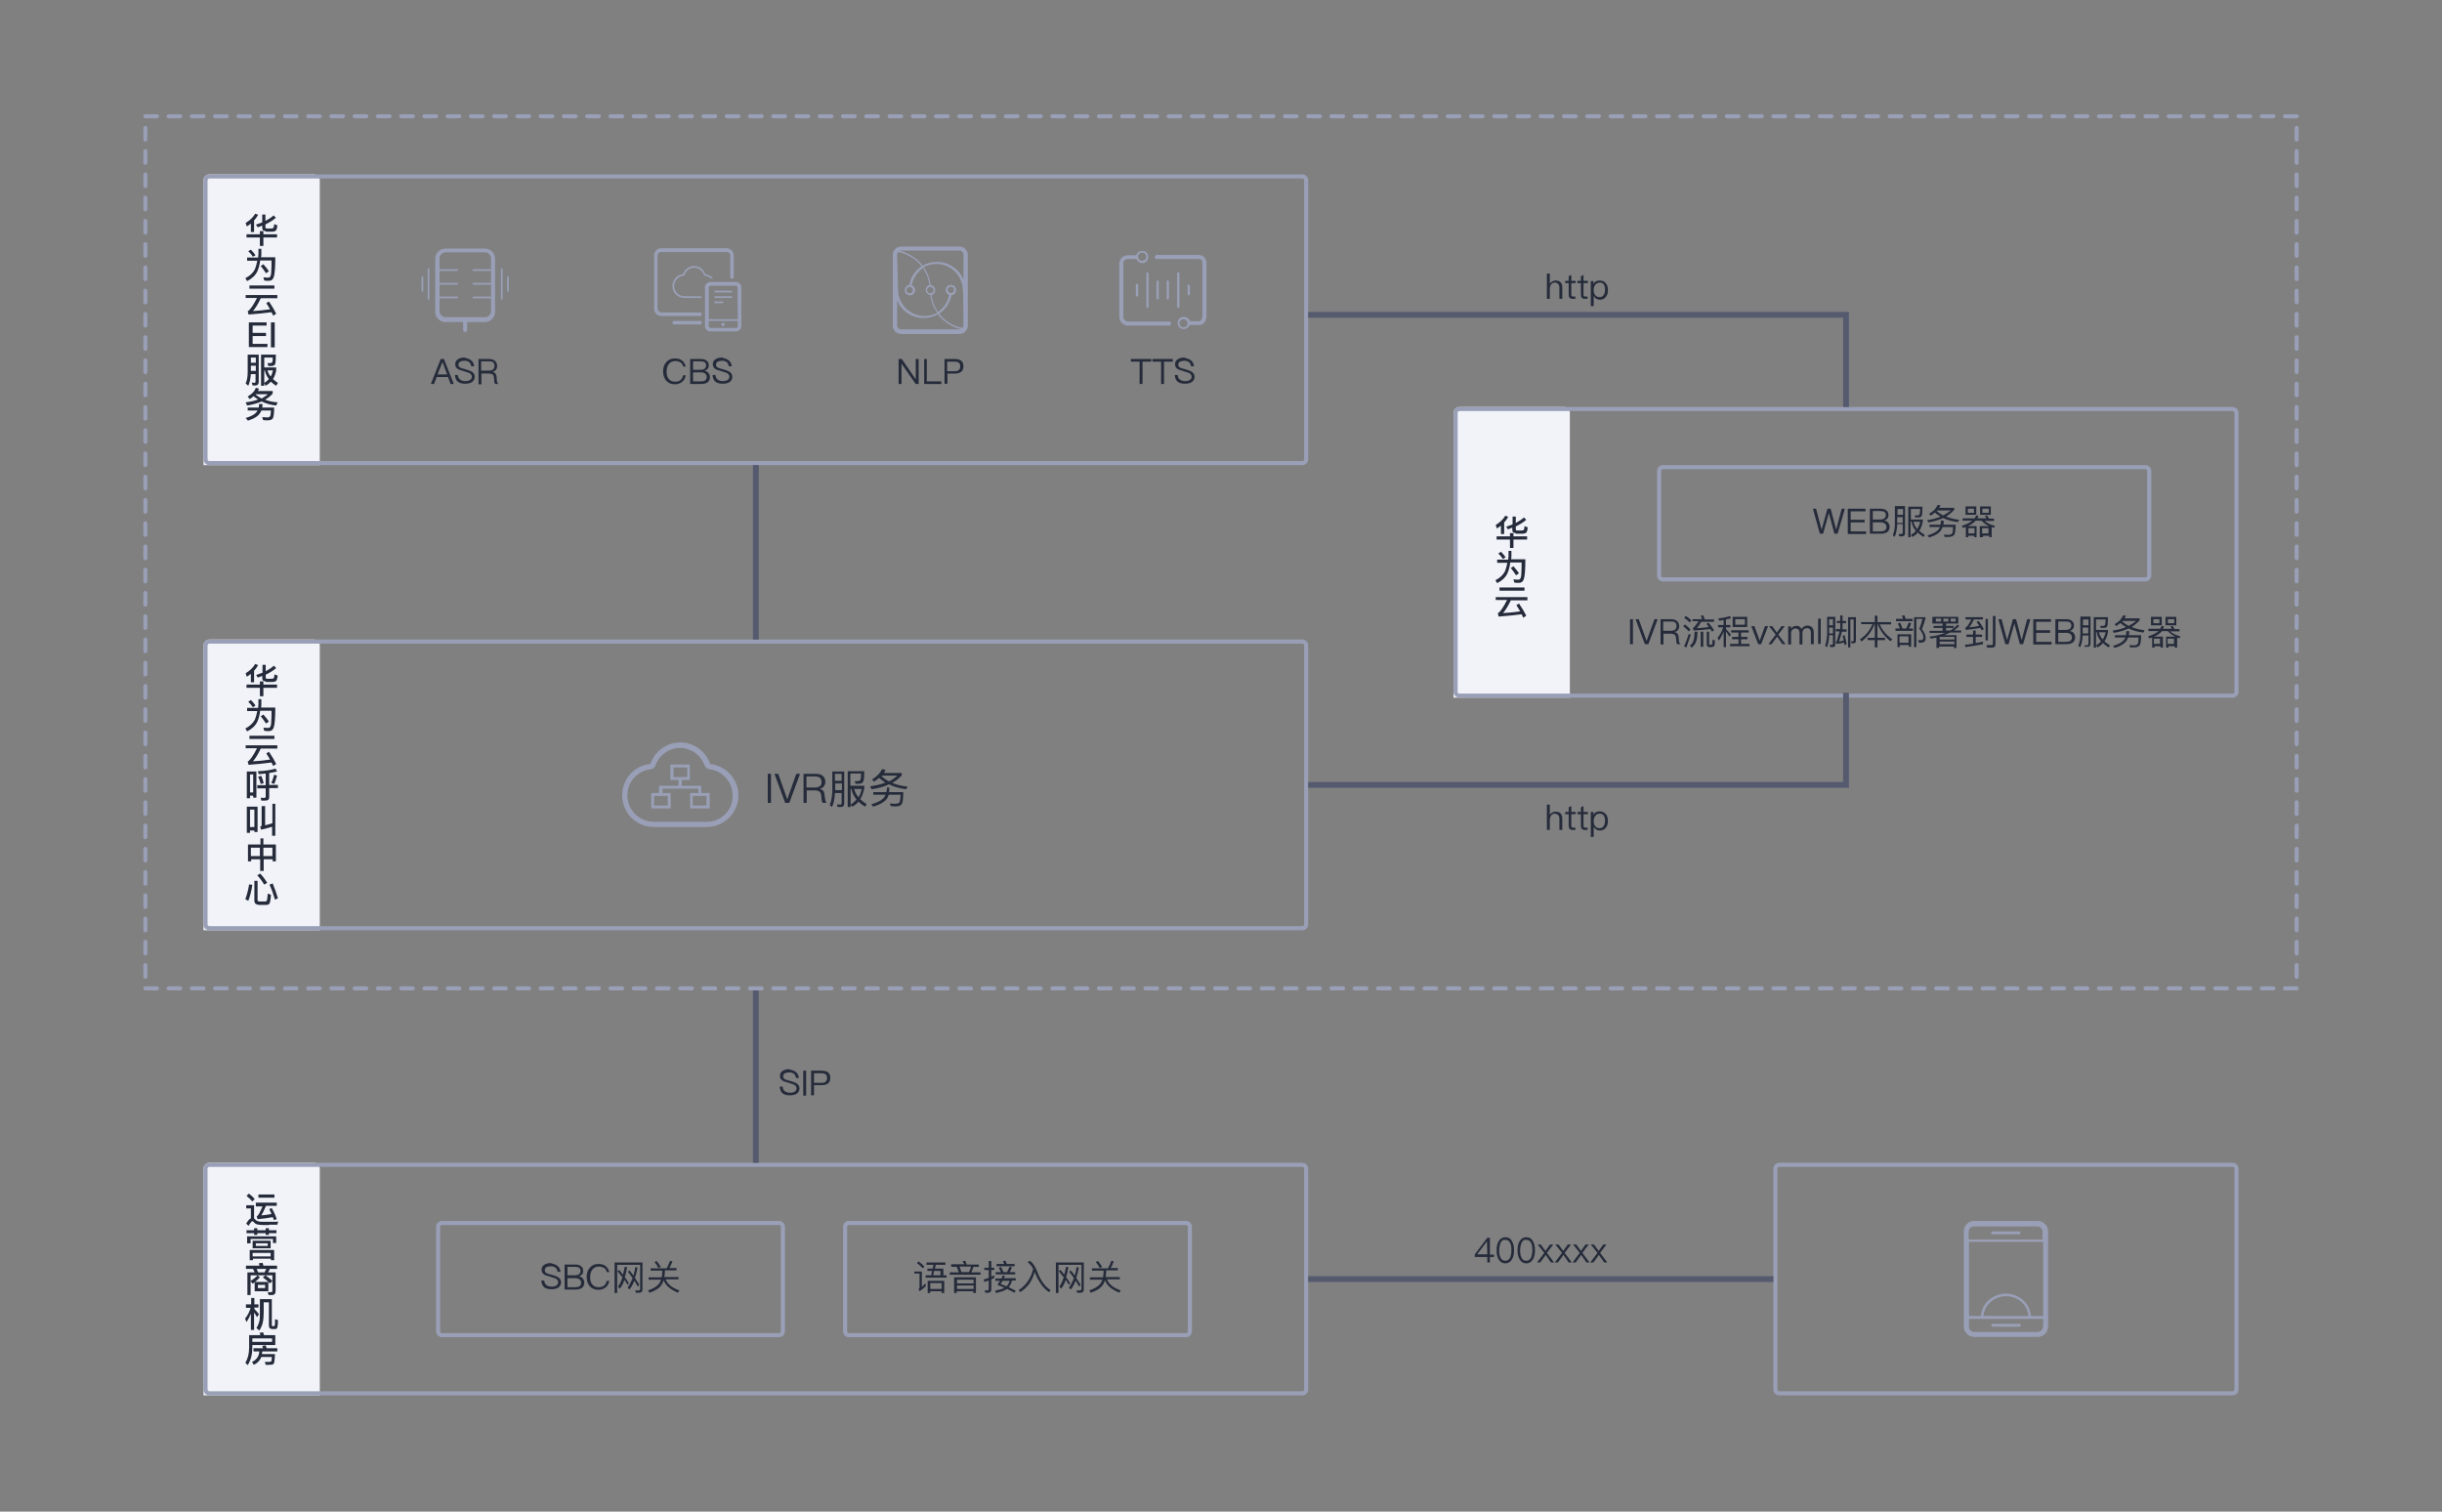 <?xml version="1.0" encoding="utf-8"?>
<!-- Generator: Adobe Illustrator 22.0.1, SVG Export Plug-In . SVG Version: 6.00 Build 0)  -->
<svg version="1.1" id="图层_1" xmlns="http://www.w3.org/2000/svg" xmlns:xlink="http://www.w3.org/1999/xlink" x="0px" y="0px"
	 viewBox="0 0 840 520" style="enable-background:new 0 0 840 520;" xml:space="preserve">
<rect x="0" y="0" width="840" height="520" fill="#808080" stroke="none"/>
<style type="text/css">
	.st0{fill:#F1F3F9;}
	.st1{fill:#999FB6;}
	.st2{fill:#252B3A;}
	.st3{enable-background:new    ;}
	.st4{fill:none;stroke:#555A6F;stroke-width:2;stroke-miterlimit:10;}
	.st5{fill:none;stroke:#999FB6;stroke-width:1.4;stroke-linecap:round;stroke-linejoin:round;stroke-dasharray:4,4;}
</style>
<g>
	<path class="st0" d="M110,160H70V62c0-1.1,0.9-2,2-2h36c1.1,0,2,0.9,2,2V160z"/>
</g>
<g>
	<g>
		<path class="st1" d="M448,61.4c0.3,0,0.6,0.3,0.6,0.6v96c0,0.3-0.3,0.6-0.6,0.6H72c-0.3,0-0.6-0.3-0.6-0.6V62
			c0-0.3,0.3-0.6,0.6-0.6H448 M448,60H72c-1.1,0-2,0.9-2,2v96c0,1.1,0.9,2,2,2h376c1.1,0,2-0.9,2-2V62C450,60.9,449.1,60,448,60
			L448,60z"/>
	</g>
</g>
<g>
	<g>
		<path class="st2" d="M86.3,76.9c-0.5,0.4-0.9,0.7-1.4,1l-0.4-1.2c1.5-0.9,2.6-2,3.3-3.2l1,0.4c-0.4,0.7-0.8,1.3-1.4,1.9v4h-1.1
			V76.9z M84.8,80.6h4.6v-1.1h1.2v1.1h4.7v1.1h-4.7v2.9h-1.2v-2.9h-4.6V80.6z M91.4,79.5c-0.8,0-1.2-0.4-1.2-1.2v-0.7
			c-0.5,0.2-1,0.4-1.5,0.6L88,77.3c0.9-0.3,1.6-0.6,2.2-0.8v-2.7h1.1v2.2c1.1-0.6,2.1-1.2,2.8-1.9l0.8,0.8c-1,0.9-2.2,1.6-3.6,2.3v1
			c0,0.2,0.1,0.4,0.4,0.4h1.7c0.3,0,0.5-0.1,0.6-0.2c0.2-0.1,0.3-0.6,0.3-1.3l1.1,0.4c-0.1,1.1-0.3,1.7-0.6,1.9
			c-0.3,0.2-0.7,0.3-1.2,0.3H91.4z"/>
		<path class="st2" d="M88.8,85.6h1.1v1.7c0,0.3,0,0.7-0.1,1.2h4.9c0,3.5-0.2,5.7-0.5,6.7c-0.3,1-0.9,1.4-1.7,1.4
			c-0.6,0-1.1,0-1.6-0.1l-0.3-1.1c0.7,0.1,1.3,0.1,1.8,0.1c0.5,0,0.9-0.7,0.9-1.9c0.1-1.4,0.1-2.7,0.1-4h-3.9
			c-0.2,1.5-0.5,2.7-1,3.8c-0.7,1.4-1.9,2.5-3.5,3.3l-0.6-1c1.6-0.8,2.7-1.9,3.3-3.1c0.3-0.8,0.6-1.8,0.8-2.9H85v-1.1h3.8
			c0-0.5,0.1-0.9,0.1-1.2V85.6z M86.3,85.9c0.7,0.7,1.2,1.3,1.6,1.9L87,88.3c-0.4-0.6-0.9-1.2-1.6-1.9L86.3,85.9z M90.6,90.9
			c0.8,0.9,1.4,1.7,1.9,2.4l-1,0.7c-0.5-0.8-1.1-1.6-1.8-2.5L90.6,90.9z"/>
		<path class="st2" d="M84.6,101.5h10.8v1.1h-5.7c-1,2.1-1.9,3.5-2.7,4.4c1.9-0.1,3.9-0.3,5.9-0.6c-0.4-0.7-0.8-1.4-1.3-2.1l0.9-0.6
			c1.1,1.6,1.9,3,2.5,4.2l-1,0.7c-0.3-0.5-0.5-1-0.6-1.2c-2.4,0.3-5,0.6-7.9,0.8l-0.3-1.2c0.1,0,0.2-0.1,0.3-0.1
			c0.7-0.6,1.7-2,2.9-4.4h-3.9V101.5z M85.8,98.2h8.6v1.1h-8.6V98.2z"/>
		<path class="st2" d="M85.5,110.9h6.2v1.1h-4.8v2.5h4.6v1.1h-4.6v2.7h5.1v1.1h-6.4V110.9z"/>
		<path class="st2" d="M93.2,110.9h1.3v8.6h-1.3V110.9z"/>
		<path class="st2" d="M86.3,128.6c-0.1,1.6-0.4,3-0.9,4.1l-0.9-0.8c0.5-1,0.7-2.4,0.7-4V122H89v9.4c0,0.8-0.4,1.2-1.1,1.2h-1
			l-0.3-1c0.4,0,0.7,0.1,0.9,0.1c0.3,0,0.4-0.2,0.4-0.6v-2.4H86.3z M88,124.8V123h-1.7v1.8H88z M86.3,125.8v1.8H88v-1.8H86.3z
			 M90.9,131.8v0.9h-1.1V122h5.1c0,1.6-0.1,2.6-0.2,3.1c-0.1,0.5-0.6,0.8-1.4,0.8h-1l-0.3-1l0.8,0c0.2,0,0.4,0,0.6-0.1
			c0.1,0,0.2-0.1,0.3-0.3c0.1-0.2,0.1-0.7,0.1-1.5h-2.9v3.4H95v1c-0.2,1.2-0.6,2.2-1.1,3c0.5,0.4,1,0.9,1.7,1.3l-0.6,1
			c-0.7-0.4-1.3-0.9-1.8-1.4c-0.5,0.5-1.1,1-1.8,1.4L90.9,131.8z M90.9,127.4v4.3c0.6-0.3,1.1-0.8,1.6-1.3c-0.7-0.9-1.2-1.9-1.4-3
			H90.9z M92,127.4c0.2,0.8,0.6,1.5,1.1,2.1c0.4-0.6,0.6-1.3,0.8-2.1H92z"/>
		<path class="st2" d="M89.1,133.7c-0.1,0.3-0.3,0.6-0.4,0.8h5.1v0.9c-0.7,0.8-1.6,1.5-2.6,2.1c1.3,0.5,2.7,0.8,4.3,0.9l-0.5,1.1
			c-1.9-0.2-3.6-0.7-5-1.4c-1.4,0.6-3.1,1.1-5,1.4l-0.5-1.1c1.6-0.2,3.1-0.5,4.3-1c-0.5-0.3-1.1-0.7-1.6-1.1c-0.4,0.4-0.9,0.7-1.3,1
			l-0.7-0.9c1.4-0.8,2.4-1.8,2.8-3L89.1,133.7z M90.3,139c0,0.4,0,0.8-0.1,1.2h4.1c0,2.1-0.2,3.4-0.5,3.8c-0.3,0.4-0.9,0.6-1.8,0.6
			c-0.4,0-0.8,0-1.5-0.1l-0.3-1c0.6,0,1.1,0,1.5,0.1c0.6,0,1-0.1,1.2-0.4c0.2-0.2,0.2-0.9,0.3-2h-3.3c-0.1,0.3-0.2,0.6-0.4,0.8
			c-0.6,1.1-2,2-4.2,2.7l-0.8-0.9c2-0.6,3.2-1.3,3.8-2.1c0.1-0.2,0.2-0.4,0.3-0.5h-3.4v-1H89c0.1-0.4,0.1-0.8,0.1-1.2H90.3z
			 M92.2,135.6H88c0,0-0.1,0.1-0.1,0.1c0.6,0.5,1.3,1,2.1,1.4C90.8,136.6,91.6,136.1,92.2,135.6z"/>
	</g>
</g>
<g>
	<g>
		<path class="st2" d="M151.6,123.5h1.1l3.4,8.6H155l-0.9-2.4h-3.9l-0.9,2.4h-1.1L151.6,123.5z M150.5,128.8h3.3l-1.6-4.3h0
			L150.5,128.8z"/>
		<path class="st2" d="M162.1,124c0.6,0.5,0.9,1.1,1,2h-1c-0.1-0.6-0.3-1.1-0.7-1.4c-0.4-0.3-0.9-0.5-1.6-0.5
			c-0.6,0-1.1,0.1-1.5,0.3c-0.4,0.2-0.6,0.6-0.6,1.1c0,0.4,0.2,0.8,0.7,1c0.2,0.1,0.7,0.3,1.6,0.5c1.1,0.3,1.9,0.6,2.2,0.8
			c0.7,0.4,1.1,1,1.1,1.8c0,0.8-0.3,1.3-0.9,1.8c-0.6,0.4-1.4,0.6-2.4,0.6s-1.8-0.2-2.4-0.6c-0.7-0.5-1-1.3-1.1-2.4h1
			c0.1,0.7,0.3,1.3,0.8,1.6c0.4,0.3,1,0.5,1.7,0.5c0.7,0,1.3-0.1,1.7-0.4s0.6-0.6,0.6-1.1c0-0.5-0.3-1-0.9-1.3
			c-0.2-0.1-0.8-0.3-1.8-0.6c-1-0.3-1.7-0.5-2-0.7c-0.7-0.4-1-0.9-1-1.7c0-0.8,0.3-1.3,0.9-1.7c0.6-0.4,1.3-0.6,2.2-0.6
			C160.8,123.3,161.6,123.5,162.1,124z"/>
		<path class="st2" d="M164.5,123.5h3.7c0.9,0,1.5,0.2,2,0.6c0.5,0.4,0.8,1,0.8,1.8c0,0.5-0.1,0.9-0.4,1.3c-0.3,0.4-0.7,0.6-1.2,0.7
			v0c0.8,0.2,1.3,0.7,1.4,1.6l0.1,1.3c0,0.5,0.2,0.9,0.5,1.3h-1.1c-0.2-0.3-0.3-0.7-0.3-1.1l-0.1-1.1c0-0.5-0.2-0.9-0.5-1.1
			c-0.3-0.2-0.7-0.3-1.2-0.3h-2.6v3.7h-1V123.5z M165.5,124.3v3.2h2.6c0.6,0,1.1-0.1,1.5-0.4c0.3-0.3,0.5-0.7,0.5-1.2
			c0-0.5-0.1-0.9-0.4-1.2c-0.3-0.3-0.8-0.4-1.5-0.4H165.5z"/>
	</g>
</g>
<g>
	<g>
		<path class="st2" d="M234.7,124.1c0.6,0.5,1,1.2,1.2,2h-0.9c-0.1-0.6-0.4-1.1-0.9-1.4c-0.5-0.3-1-0.5-1.7-0.5c-1,0-1.8,0.3-2.3,1
			c-0.5,0.6-0.8,1.5-0.8,2.6c0,1.1,0.2,1.9,0.7,2.5c0.5,0.7,1.3,1,2.3,1c0.7,0,1.3-0.2,1.7-0.5c0.5-0.4,0.9-1,1-1.7h0.9
			c-0.2,1-0.6,1.8-1.3,2.3c-0.7,0.5-1.5,0.8-2.4,0.8c-1.3,0-2.3-0.4-3.1-1.3c-0.6-0.8-1-1.8-1-3.1c0-1.3,0.3-2.3,1-3.1
			c0.7-0.9,1.7-1.4,3.1-1.4C233.3,123.3,234.1,123.6,234.7,124.1z"/>
		<path class="st2" d="M237.4,123.5h3.8c0.8,0,1.4,0.2,1.9,0.6c0.5,0.4,0.7,0.9,0.7,1.6c0,0.5-0.1,0.9-0.4,1.2
			c-0.3,0.3-0.6,0.5-1,0.7c0.6,0.1,1,0.3,1.3,0.7c0.3,0.4,0.5,0.8,0.5,1.4c0,0.8-0.3,1.5-0.9,1.9c-0.5,0.3-1.2,0.5-2.1,0.5h-3.8
			V123.5z M238.4,124.3v2.9h2.6c0.6,0,1-0.1,1.4-0.4c0.3-0.3,0.5-0.6,0.5-1.1c0-0.5-0.2-0.8-0.5-1.1c-0.3-0.2-0.8-0.3-1.4-0.3H238.4
			z M238.4,128v3.2h2.7c0.6,0,1.1-0.1,1.4-0.3c0.4-0.3,0.6-0.7,0.6-1.2c0-0.5-0.2-1-0.6-1.2c-0.3-0.3-0.8-0.4-1.5-0.4H238.4z"/>
		<path class="st2" d="M250.7,124c0.6,0.5,0.9,1.1,1,2h-1c-0.1-0.6-0.3-1.1-0.7-1.4c-0.4-0.3-0.9-0.5-1.6-0.5
			c-0.6,0-1.1,0.1-1.5,0.3c-0.4,0.2-0.6,0.6-0.6,1.1c0,0.4,0.2,0.8,0.7,1c0.2,0.1,0.7,0.3,1.6,0.5c1.1,0.3,1.9,0.6,2.2,0.8
			c0.7,0.4,1.1,1,1.1,1.8c0,0.8-0.3,1.3-0.9,1.8c-0.6,0.4-1.4,0.6-2.4,0.6s-1.8-0.2-2.4-0.6c-0.7-0.5-1-1.3-1.1-2.4h1
			c0.1,0.7,0.3,1.3,0.8,1.6c0.4,0.3,1,0.5,1.7,0.5c0.7,0,1.3-0.1,1.7-0.4s0.6-0.6,0.6-1.1c0-0.5-0.3-1-0.9-1.3
			c-0.2-0.1-0.8-0.3-1.8-0.6c-1-0.3-1.7-0.5-2-0.7c-0.7-0.4-1-0.9-1-1.7c0-0.8,0.3-1.3,0.9-1.7c0.6-0.4,1.3-0.6,2.2-0.6
			C249.4,123.3,250.1,123.5,250.7,124z"/>
	</g>
</g>
<g>
	<g>
		<path class="st2" d="M309.2,123.5h1l4.8,7h0v-7h1v8.6h-1l-4.9-7h0v7h-1V123.5z"/>
		<path class="st2" d="M317.8,123.5h1v7.7h5v0.9h-5.9V123.5z"/>
		<path class="st2" d="M324.9,123.5h3.5c2,0,3,0.8,3,2.5c0,1.7-1,2.5-3,2.5h-2.5v3.5h-1V123.5z M325.8,124.3v3.4h2.5
			c0.7,0,1.2-0.1,1.5-0.4c0.3-0.3,0.5-0.7,0.5-1.3c0-0.6-0.2-1-0.5-1.2c-0.3-0.3-0.8-0.4-1.5-0.4H325.8z"/>
	</g>
</g>
<g>
	<g>
		<path class="st2" d="M389,123.5h7v0.9h-3v7.7h-1v-7.7h-3V123.5z"/>
		<path class="st2" d="M396.4,123.5h7v0.9h-3v7.7h-1v-7.7h-3V123.5z"/>
		<path class="st2" d="M409.7,124c0.6,0.5,0.9,1.1,1,2h-1c-0.1-0.6-0.3-1.1-0.7-1.4c-0.4-0.3-0.9-0.5-1.6-0.5
			c-0.6,0-1.1,0.1-1.5,0.3c-0.4,0.2-0.6,0.6-0.6,1.1c0,0.4,0.2,0.8,0.7,1c0.2,0.1,0.7,0.3,1.6,0.5c1.1,0.3,1.9,0.6,2.2,0.8
			c0.7,0.4,1.1,1,1.1,1.8c0,0.8-0.3,1.3-0.9,1.8c-0.6,0.4-1.4,0.6-2.4,0.6s-1.8-0.2-2.4-0.6c-0.7-0.5-1-1.3-1.1-2.4h1
			c0.1,0.7,0.3,1.3,0.8,1.6c0.4,0.3,1,0.5,1.7,0.5c0.7,0,1.3-0.1,1.7-0.4s0.6-0.6,0.6-1.1c0-0.5-0.3-1-0.9-1.3
			c-0.2-0.1-0.8-0.3-1.8-0.6c-1-0.3-1.7-0.5-2-0.7c-0.7-0.4-1-0.9-1-1.7c0-0.8,0.3-1.3,0.9-1.7c0.6-0.4,1.3-0.6,2.2-0.6
			C408.4,123.3,409.1,123.5,409.7,124z"/>
	</g>
</g>
<g>
	<g>
		<path class="st2" d="M532.1,94.1h1v3.6c0.2-0.4,0.5-0.7,0.9-0.9c0.3-0.2,0.7-0.3,1.1-0.3c0.7,0,1.3,0.2,1.7,0.6
			c0.4,0.4,0.6,1,0.6,1.8v3.9h-1v-3.8c0-0.6-0.1-1-0.4-1.3c-0.3-0.3-0.7-0.5-1.2-0.5c-0.5,0-0.9,0.2-1.2,0.6
			c-0.3,0.4-0.5,0.9-0.5,1.5v3.5h-1V94.1z"/>
		<path class="st2" d="M540.5,94.6v2h1.5v0.8h-1.5v3.9c0,0.2,0,0.4,0.1,0.5c0.1,0.1,0.2,0.2,0.5,0.2h0.8v0.8h-0.9
			c-0.5,0-0.9-0.1-1.1-0.4c-0.2-0.2-0.3-0.6-0.3-1.1v-3.9h-1.2v-0.8h1.2V95L540.5,94.6z"/>
		<path class="st2" d="M544.7,94.6v2h1.5v0.8h-1.5v3.9c0,0.2,0,0.4,0.1,0.5c0.1,0.1,0.2,0.2,0.5,0.2h0.8v0.8h-0.9
			c-0.5,0-0.9-0.1-1.1-0.4c-0.2-0.2-0.3-0.6-0.3-1.1v-3.9h-1.2v-0.8h1.2V95L544.7,94.6z"/>
		<path class="st2" d="M552.4,97.5c0.5,0.6,0.7,1.4,0.7,2.3c0,0.9-0.2,1.7-0.7,2.3c-0.5,0.7-1.2,1-2.1,1c-0.9,0-1.6-0.4-2.1-1.3v3.5
			h-1v-8.6h0.9v1c0.4-0.8,1.1-1.2,2.1-1.2C551.2,96.5,551.9,96.8,552.4,97.5z M548.7,98c-0.3,0.4-0.5,1-0.5,1.7v0.1
			c0,0.7,0.2,1.3,0.5,1.7c0.3,0.4,0.8,0.7,1.4,0.7c0.7,0,1.2-0.2,1.5-0.7c0.3-0.4,0.5-1,0.5-1.8c0-0.7-0.1-1.3-0.4-1.8
			c-0.3-0.5-0.8-0.7-1.5-0.7C549.5,97.3,549.1,97.5,548.7,98z"/>
	</g>
</g>
<g>
	<g>
		<path class="st2" d="M532.1,276.8h1v3.6c0.2-0.4,0.5-0.7,0.9-0.9c0.3-0.2,0.7-0.3,1.1-0.3c0.7,0,1.3,0.2,1.7,0.6
			c0.4,0.4,0.6,1,0.6,1.8v3.9h-1v-3.8c0-0.6-0.1-1-0.4-1.3c-0.3-0.3-0.7-0.5-1.2-0.5c-0.5,0-0.9,0.2-1.2,0.6
			c-0.3,0.4-0.5,0.9-0.5,1.5v3.5h-1V276.8z"/>
		<path class="st2" d="M540.5,277.3v2h1.5v0.8h-1.5v3.9c0,0.2,0,0.4,0.1,0.5c0.1,0.1,0.2,0.2,0.5,0.2h0.8v0.8h-0.9
			c-0.5,0-0.9-0.1-1.1-0.4c-0.2-0.2-0.3-0.6-0.3-1.1v-3.9h-1.2v-0.8h1.2v-1.6L540.5,277.3z"/>
		<path class="st2" d="M544.7,277.3v2h1.5v0.8h-1.5v3.9c0,0.2,0,0.4,0.1,0.5c0.1,0.1,0.2,0.2,0.5,0.2h0.8v0.8h-0.9
			c-0.5,0-0.9-0.1-1.1-0.4c-0.2-0.2-0.3-0.6-0.3-1.1v-3.9h-1.2v-0.8h1.2v-1.6L544.7,277.3z"/>
		<path class="st2" d="M552.4,280.1c0.5,0.6,0.7,1.4,0.7,2.3c0,0.9-0.2,1.7-0.7,2.3c-0.5,0.7-1.2,1-2.1,1c-0.9,0-1.6-0.4-2.1-1.3
			v3.5h-1v-8.6h0.9v1c0.4-0.8,1.1-1.2,2.1-1.2C551.2,279.1,551.9,279.5,552.4,280.1z M548.7,280.7c-0.3,0.4-0.5,1-0.5,1.7v0.1
			c0,0.7,0.2,1.3,0.5,1.7c0.3,0.4,0.8,0.7,1.4,0.7c0.7,0,1.2-0.2,1.5-0.7c0.3-0.4,0.5-1,0.5-1.8c0-0.7-0.1-1.3-0.4-1.8
			c-0.3-0.5-0.8-0.7-1.5-0.7C549.5,279.9,549.1,280.2,548.7,280.7z"/>
	</g>
</g>
<g>
	<g>
		<path class="st2" d="M511.6,425.8h0.9v5.8h1.4v0.8h-1.4v1.9h-0.9v-1.9h-4.3v-0.9L511.6,425.8z M511.5,427l-3.4,4.5h3.5L511.5,427
			L511.5,427z"/>
		<path class="st2" d="M520.1,427c0.5,0.8,0.7,1.8,0.7,3.1s-0.2,2.3-0.7,3.1c-0.5,0.9-1.3,1.4-2.3,1.4c-1,0-1.8-0.5-2.3-1.4
			c-0.5-0.8-0.7-1.8-0.7-3.1s0.2-2.3,0.7-3.1c0.5-0.9,1.3-1.4,2.3-1.4C518.8,425.6,519.6,426,520.1,427z M516.1,427.7
			c-0.2,0.6-0.4,1.4-0.4,2.4c0,1,0.1,1.8,0.4,2.4c0.3,0.8,0.9,1.2,1.7,1.2c0.8,0,1.3-0.4,1.7-1.2c0.2-0.6,0.4-1.4,0.4-2.4
			c0-1-0.1-1.8-0.4-2.4c-0.3-0.8-0.9-1.2-1.7-1.2C517,426.4,516.5,426.8,516.1,427.7z"/>
		<path class="st2" d="M527.3,427c0.5,0.8,0.7,1.8,0.7,3.1s-0.2,2.3-0.7,3.1c-0.5,0.9-1.3,1.4-2.3,1.4c-1,0-1.8-0.5-2.3-1.4
			c-0.5-0.8-0.7-1.8-0.7-3.1s0.2-2.3,0.7-3.1c0.5-0.9,1.3-1.4,2.3-1.4C526,425.6,526.8,426,527.3,427z M523.3,427.7
			c-0.2,0.6-0.4,1.4-0.4,2.4c0,1,0.1,1.8,0.4,2.4c0.3,0.8,0.9,1.2,1.7,1.2c0.8,0,1.3-0.4,1.7-1.2c0.2-0.6,0.4-1.4,0.4-2.4
			c0-1-0.1-1.8-0.4-2.4c-0.3-0.8-0.9-1.2-1.7-1.2C524.2,426.4,523.7,426.8,523.3,427.7z"/>
		<path class="st2" d="M528.9,428.1h1.1l1.6,2.2l1.6-2.2h1.1l-2.2,2.9l2.5,3.3h-1.1l-1.8-2.6l-1.9,2.6h-1.1l2.5-3.3L528.9,428.1z"/>
		<path class="st2" d="M535,428.1h1.1l1.6,2.2l1.6-2.2h1.1l-2.2,2.9l2.5,3.3h-1.1l-1.8-2.6l-1.9,2.6h-1.1l2.5-3.3L535,428.1z"/>
		<path class="st2" d="M541.1,428.1h1.1l1.6,2.2l1.6-2.2h1.1l-2.2,2.9l2.5,3.3h-1.1l-1.8-2.6l-1.9,2.6h-1.1l2.5-3.3L541.1,428.1z"/>
		<path class="st2" d="M547.2,428.1h1.1l1.6,2.2l1.6-2.2h1.1l-2.2,2.9l2.5,3.3h-1.1l-1.8-2.6l-1.9,2.6H547l2.5-3.3L547.2,428.1z"/>
	</g>
</g>
<g>
	<g>
		<path class="st2" d="M273.8,368.8c0.6,0.5,0.9,1.1,1,2h-1c-0.1-0.6-0.3-1.1-0.7-1.4c-0.4-0.3-0.9-0.5-1.6-0.5
			c-0.6,0-1.1,0.1-1.5,0.3c-0.4,0.2-0.6,0.6-0.6,1.1c0,0.4,0.2,0.8,0.7,1c0.2,0.1,0.7,0.3,1.6,0.5c1.1,0.3,1.9,0.6,2.2,0.8
			c0.7,0.4,1.1,1,1.1,1.8c0,0.8-0.3,1.3-0.9,1.8c-0.6,0.4-1.4,0.6-2.4,0.6s-1.8-0.2-2.4-0.6c-0.7-0.5-1-1.3-1.1-2.4h1
			c0.1,0.7,0.3,1.3,0.8,1.6c0.4,0.3,1,0.5,1.7,0.5c0.7,0,1.3-0.1,1.7-0.4c0.4-0.3,0.6-0.6,0.6-1.1c0-0.5-0.3-1-0.9-1.3
			c-0.2-0.1-0.8-0.3-1.8-0.6c-1-0.3-1.7-0.5-2-0.7c-0.7-0.4-1-0.9-1-1.7c0-0.8,0.3-1.3,0.9-1.7c0.6-0.4,1.3-0.6,2.2-0.6
			C272.5,368.1,273.2,368.3,273.8,368.8z"/>
		<path class="st2" d="M276.3,368.3h1v8.6h-1V368.3z"/>
		<path class="st2" d="M279.1,368.3h3.5c2,0,3,0.8,3,2.5c0,1.7-1,2.5-3,2.5H280v3.5h-1V368.3z M280,369.1v3.4h2.5
			c0.7,0,1.2-0.1,1.5-0.4c0.3-0.3,0.5-0.7,0.5-1.3c0-0.6-0.2-1-0.5-1.2c-0.3-0.3-0.8-0.4-1.5-0.4H280z"/>
	</g>
</g>
<g>
	<path class="st0" d="M110,320H70v-98c0-1.1,0.9-2,2-2h36c1.1,0,2,0.9,2,2V320z"/>
</g>
<g>
	<g>
		<path class="st1" d="M448,221.4c0.3,0,0.6,0.3,0.6,0.6v96c0,0.3-0.3,0.6-0.6,0.6H72c-0.3,0-0.6-0.3-0.6-0.6v-96
			c0-0.3,0.3-0.6,0.6-0.6H448 M448,220H72c-1.1,0-2,0.9-2,2v96c0,1.1,0.9,2,2,2h376c1.1,0,2-0.9,2-2v-96
			C450,220.9,449.1,220,448,220L448,220z"/>
	</g>
</g>
<g>
	<g>
		<path class="st2" d="M86.3,231.8c-0.5,0.4-0.9,0.7-1.4,1l-0.4-1.2c1.5-0.9,2.6-2,3.3-3.2l1,0.4c-0.4,0.7-0.8,1.3-1.4,1.9v4h-1.1
			V231.8z M84.8,235.5h4.6v-1.1h1.2v1.1h4.7v1.1h-4.7v2.9h-1.2v-2.9h-4.6V235.5z M91.4,234.4c-0.8,0-1.2-0.4-1.2-1.2v-0.7
			c-0.5,0.2-1,0.4-1.5,0.6l-0.6-0.9c0.9-0.3,1.6-0.6,2.2-0.8v-2.7h1.1v2.2c1.1-0.6,2.1-1.2,2.8-1.9l0.8,0.8c-1,0.9-2.2,1.6-3.6,2.3
			v1c0,0.2,0.1,0.4,0.4,0.4h1.7c0.3,0,0.5-0.1,0.6-0.2c0.2-0.1,0.3-0.6,0.3-1.3l1.1,0.4c-0.1,1.1-0.3,1.7-0.6,1.9
			c-0.3,0.2-0.7,0.3-1.2,0.3H91.4z"/>
		<path class="st2" d="M88.8,240.5h1.1v1.7c0,0.3,0,0.7-0.1,1.2h4.9c0,3.5-0.2,5.7-0.5,6.7c-0.3,1-0.9,1.4-1.7,1.4
			c-0.6,0-1.1,0-1.6-0.1l-0.3-1.1c0.7,0.1,1.3,0.1,1.8,0.1c0.5,0,0.9-0.7,0.9-1.9c0.1-1.4,0.1-2.7,0.1-4h-3.9
			c-0.2,1.5-0.5,2.7-1,3.8c-0.7,1.4-1.9,2.5-3.5,3.3l-0.6-1c1.6-0.8,2.7-1.9,3.3-3.1c0.3-0.8,0.6-1.8,0.8-2.9H85v-1.1h3.8
			c0-0.5,0.1-0.9,0.1-1.2V240.5z M86.3,240.8c0.7,0.7,1.2,1.3,1.6,1.9l-0.9,0.6c-0.4-0.6-0.9-1.2-1.6-1.9L86.3,240.8z M90.6,245.8
			c0.8,0.9,1.4,1.7,1.9,2.4l-1,0.7c-0.5-0.8-1.1-1.6-1.8-2.5L90.6,245.8z"/>
		<path class="st2" d="M84.6,256.4h10.8v1.1h-5.7c-1,2.1-1.9,3.5-2.7,4.4c1.9-0.1,3.9-0.3,5.9-0.6c-0.4-0.7-0.8-1.4-1.3-2.1l0.9-0.6
			c1.1,1.6,1.9,3,2.5,4.2l-1,0.7c-0.3-0.5-0.5-1-0.6-1.2c-2.4,0.3-5,0.6-7.9,0.8l-0.3-1.2c0.1,0,0.2-0.1,0.3-0.1
			c0.7-0.6,1.7-2,2.9-4.4h-3.9V256.4z M85.8,253.1h8.6v1.1h-8.6V253.1z"/>
		<path class="st2" d="M86,273.7v0.9h-1.1v-9.2h3.3v9h-1.1v-0.7H86z M87.1,272.6v-6.2H86v6.2H87.1z M89.9,275.5l-0.2-1.1
			c0.4,0,0.8,0.1,1.1,0.1c0.4,0,0.6-0.2,0.6-0.5v-2.8h-2.9v-1.1h2.9v-4c-0.7,0.1-1.5,0.1-2.4,0.2l-0.3-1c2.5-0.1,4.5-0.4,6.1-0.9
			l0.5,1c-0.9,0.2-1.8,0.4-2.7,0.5v4.1h3v1.1h-3v3.1c0,0.8-0.4,1.2-1.3,1.2H89.9z M89.9,266.9c0.3,0.8,0.6,1.6,0.8,2.5l-1,0.3
			c-0.2-0.8-0.5-1.7-0.9-2.5L89.9,266.9z M95.3,266.8c-0.3,1.1-0.6,2.1-1,2.9l-1-0.4c0.4-0.7,0.7-1.7,1-2.8L95.3,266.8z"/>
		<path class="st2" d="M88.6,277.4v8.8h-1.1v-0.5H86v0.8h-1.1v-9H88.6z M86,284.5h1.5v-6H86V284.5z M93.6,276.5h1.1v11h-1.1v-3.1
			c-1.2,0.4-2.5,0.7-3.8,1l-0.3-1c0.3-0.1,0.5-0.3,0.5-0.5v-6.6h1.2v6.6c0.9-0.2,1.8-0.5,2.5-0.7V276.5z"/>
		<path class="st2" d="M89.4,288.4h1.2v2.1h4.3v5.8h-1.1v-0.7h-3.1v4h-1.2v-4h-3.1v0.7h-1.1v-5.8h4.3V288.4z M86.3,294.5h3.1v-2.9
			h-3.1V294.5z M90.6,294.5h3.1v-2.9h-3.1V294.5z"/>
		<path class="st2" d="M86.8,304.4c-0.3,2.1-0.8,4-1.4,5.5l-1-0.6c0.6-1.6,1-3.3,1.3-5.1L86.8,304.4z M88.9,311.2
			c-0.9,0-1.4-0.5-1.4-1.4V303h1.1v6.6c0,0.3,0.2,0.5,0.6,0.5h2.1c0.2,0,0.4-0.1,0.5-0.3c0.1-0.3,0.2-1.1,0.3-2.4l1.1,0.4
			c-0.1,1.7-0.3,2.7-0.5,3c-0.2,0.3-0.6,0.5-1.1,0.5H88.9z M89.5,300.5c1.1,1.2,1.9,2.3,2.4,3.2l-1,0.6c-0.6-1-1.4-2.1-2.4-3.2
			L89.5,300.5z M93.8,303.9c0.7,1.7,1.3,3.4,1.8,5.1l-1,0.5c-0.6-2-1.2-3.7-1.9-5.2L93.8,303.9z"/>
	</g>
</g>
<g>
	<path class="st0" d="M110,480H70v-78c0-1.1,0.9-2,2-2h36c1.1,0,2,0.9,2,2V480z"/>
</g>
<g>
	<g>
		<path class="st1" d="M448,401.4c0.3,0,0.6,0.3,0.6,0.6v76c0,0.3-0.3,0.6-0.6,0.6H72c-0.3,0-0.6-0.3-0.6-0.6v-76
			c0-0.3,0.3-0.6,0.6-0.6H448 M448,400H72c-1.1,0-2,0.9-2,2v76c0,1.1,0.9,2,2,2h376c1.1,0,2-0.9,2-2v-76
			C450,400.9,449.1,400,448,400L448,400z"/>
	</g>
</g>
<g>
	<g>
		<path class="st2" d="M92.5,421.4c-0.4,0-1.1,0-2.1,0c-0.8,0-1.4-0.1-1.9-0.2c-0.5-0.1-0.9-0.4-1.2-0.8c-0.2-0.2-0.3-0.3-0.5-0.3
			c-0.2,0-0.7,0.5-1.3,1.6l-0.8-0.8c0.6-1,1.1-1.6,1.6-1.8v-3.4h-1.6v-1.1h2.7v4.5l0.2,0.2c0.3,0.3,0.5,0.6,0.9,0.7
			c0.4,0.2,0.9,0.3,1.6,0.3c0.9,0,1.7,0,2.4,0c0.4,0,1,0,1.8,0c0.5,0,1,0,1.4-0.1l-0.3,1.1H92.5z M85.6,410.6c0.8,0.6,1.5,1.2,2,1.9
			l-0.8,0.8c-0.5-0.6-1.1-1.2-2-1.9L85.6,410.6z M88.1,413.7h7.1v1.1h-3.7c-0.6,1.4-1.1,2.5-1.6,3.3c1.4-0.1,2.6-0.3,3.5-0.5
			c-0.3-0.7-0.6-1.3-0.8-1.7l0.9-0.3c0.6,1.1,1.2,2.3,1.7,3.8l-1,0.3c-0.1-0.4-0.2-0.7-0.4-1c-1.4,0.3-3.1,0.5-5.2,0.7l-0.3-1
			c0.5-0.1,1.1-1.3,2-3.4h-2.3V413.7z M88.9,410.9h5.5v1.1h-5.5V410.9z"/>
		<path class="st2" d="M84.8,423.2h2.6v-0.7h1.1v0.7h2.9v-0.7h1.1v0.7h2.6v1h-2.6v0.6h-1.1v-0.6h-2.9v0.6h-1.1v-0.6h-2.6V423.2z
			 M95,425.2v2.4h-1.1v-1.4h-7.7v1.5H85v-2.4H95z M94.3,430v3.5h-1.1v-0.5h-6.2v0.5h-1.1V430H94.3z M86.9,426.8h6.2v2.6h-6.2V426.8z
			 M86.9,432.2h6.2V431h-6.2V432.2z M92.1,428.6v-0.9H88v0.9H92.1z"/>
		<path class="st2" d="M87.6,441.1c-0.3,0.2-0.5,0.4-0.7,0.5l-0.7-0.9v4.8h-1.1v-7.8h2.5c-0.2-0.5-0.4-0.9-0.6-1.2h-2.4v-1.1h4.7
			c-0.1-0.3-0.2-0.6-0.3-0.8l1.3-0.2c0.1,0.2,0.2,0.5,0.3,1h4.7v1.1h-2.5c-0.2,0.5-0.4,0.9-0.6,1.2h2.6v6.4c0,0.9-0.4,1.4-1.2,1.4
			h-1.2l-0.3-1l1.2,0c0.3,0,0.4-0.2,0.4-0.6v-5.2h-7.5v1.9c0.9-0.5,1.7-1.1,2.4-1.9l0.8,0.7c-0.5,0.6-1.1,1.1-1.7,1.6h4.6v3.2h-4.7
			V441.1z M91,437.7c0.2-0.4,0.4-0.8,0.6-1.2h-3.3c0.2,0.4,0.4,0.9,0.5,1.2H91z M91.2,443.2V442h-2.5v1.1H91.2z M91.3,438.7
			c1,0.7,1.8,1.3,2.4,2l-0.9,0.8c-0.5-0.6-1.3-1.3-2.4-2.1L91.3,438.7z"/>
		<path class="st2" d="M84.7,448.7h1.7v-2.2h1.1v2.2h1.4v1.1h-1.4v0.5c0.5,0.5,1.1,1.1,1.6,1.8l-0.7,1c-0.4-0.7-0.7-1.2-1-1.6v6
			h-1.1v-5.6c-0.4,1-0.9,2-1.5,2.9l-0.5-1.2c0.9-1.1,1.5-2.3,1.9-3.7h-1.6V448.7z M88.2,456.8c0.5-0.7,0.8-1.5,1-2.3
			c0.2-0.7,0.2-1.7,0.2-3v-4.6h4.1v9.1c0,0.1,0.1,0.2,0.2,0.2h0.4c0.1,0,0.2,0,0.3-0.1c0.1-0.1,0.1-0.1,0.1-0.2
			c0.1-0.2,0.1-0.9,0.1-2.1l1,0.3c0,0.9,0,1.6-0.1,2c0,0.4-0.2,0.8-0.3,0.9c-0.2,0.2-0.5,0.2-0.9,0.2h-0.5c-0.9,0-1.3-0.4-1.3-1.2
			V448h-1.8v3.5c0,1.3-0.1,2.5-0.3,3.4c-0.2,0.9-0.6,1.9-1.2,2.8L88.2,456.8z"/>
		<path class="st2" d="M86.8,462.7v0.9c0,2.3-0.5,4.3-1.6,6l-0.8-0.8c0.8-1.3,1.3-3.1,1.3-5.2v-4.3h3.9c-0.1-0.2-0.2-0.5-0.3-0.8
			l1.2-0.2c0.1,0.3,0.2,0.6,0.3,1h3.9v3.4H86.8z M87.2,464.9v-1.1h3.3c-0.1-0.2-0.2-0.5-0.3-0.8l1.2-0.2c0.1,0.2,0.2,0.6,0.3,1h3.7
			v1.1h-5.2c0,0.2-0.1,0.5-0.1,0.9h4.5c-0.1,1.7-0.2,2.7-0.3,3c-0.1,0.3-0.3,0.5-0.6,0.6c-0.3,0.1-1,0.1-2.2,0.1h-0.1l-0.3-1
			c0.4,0,0.6,0,0.8,0c0.6,0,1,0,1.2-0.1c0.2-0.1,0.3-0.2,0.3-0.3c0-0.1,0.1-0.5,0.1-1.3h-3.6c-0.5,1.2-1.3,2.1-2.6,2.7l-0.6-1
			c1.5-0.7,2.4-1.9,2.5-3.6H87.2z M93.6,460.4h-6.8v1.2h6.8V460.4z"/>
	</g>
</g>
<g>
	<g>
		<path class="st2" d="M264.1,266.2h1.1v10h-1.1V266.2z"/>
		<path class="st2" d="M266.4,266.2h1.3l3.1,8.8h0l3.1-8.8h1.3l-3.7,10h-1.4L266.4,266.2z"/>
		<path class="st2" d="M276.3,266.2h4.3c1,0,1.8,0.2,2.4,0.7c0.6,0.5,0.9,1.2,0.9,2.1c0,0.6-0.2,1-0.5,1.5c-0.3,0.4-0.8,0.7-1.4,0.9
			v0c1,0.2,1.5,0.8,1.6,1.8l0.2,1.5c0.1,0.6,0.2,1.1,0.5,1.5H283c-0.2-0.3-0.4-0.8-0.4-1.3l-0.1-1.3c-0.1-0.6-0.3-1-0.6-1.3
			c-0.3-0.2-0.8-0.4-1.4-0.4h-3v4.3h-1.1V266.2z M277.4,267.2v3.7h3c0.7,0,1.3-0.2,1.7-0.5c0.4-0.3,0.5-0.8,0.5-1.4
			c0-0.6-0.2-1.1-0.5-1.4c-0.4-0.3-0.9-0.5-1.7-0.5H277.4z"/>
		<path class="st2" d="M287.2,272.8c-0.1,2-0.4,3.6-1,4.8l-0.8-0.7c0.6-1.3,0.8-2.9,0.9-4.8v-6.7h4.1v10.9c0,0.9-0.4,1.3-1.2,1.3
			h-1.1l-0.2-0.9c0.5,0,0.9,0.1,1.1,0.1c0.4,0,0.5-0.3,0.5-0.8v-3.2H287.2z M289.5,268.6v-2.4h-2.3v2.4H289.5z M287.3,269.5v2.3h2.3
			v-2.3H287.3z M292.6,271.4v6.2h-1v-12.3h5.7c0,1.7-0.1,2.9-0.3,3.4c-0.2,0.6-0.7,0.9-1.6,0.9h-1.1l-0.3-0.9l0.9,0
			c0.3,0,0.6,0,0.7-0.1c0.2-0.1,0.3-0.2,0.4-0.4c0.1-0.3,0.2-1,0.2-2.1h-3.7v4.2h4.8v0.9c-0.3,1.4-0.7,2.7-1.4,3.7
			c0.6,0.6,1.4,1.2,2.2,1.7l-0.5,0.9c-0.9-0.5-1.6-1.1-2.3-1.7c-0.6,0.7-1.3,1.3-2.2,1.7l-0.5-0.8c0.8-0.4,1.5-1,2-1.7
			c-0.9-1.1-1.5-2.3-1.8-3.7H292.6z M293.8,271.4c0.3,1.1,0.8,2,1.5,2.9c0.5-0.8,0.9-1.8,1.1-2.9H293.8z"/>
		<path class="st2" d="M304.6,264.8c-0.1,0.3-0.3,0.7-0.5,1.1h6.1v0.8c-0.9,1-2,1.9-3.3,2.6c1.6,0.7,3.4,1.1,5.3,1.3l-0.5,0.9
			c-2.2-0.3-4.2-0.8-5.9-1.7c-1.7,0.8-3.7,1.4-6,1.7l-0.5-1c2-0.3,3.8-0.7,5.3-1.3c-0.8-0.4-1.5-1-2.2-1.6c-0.6,0.5-1.1,0.9-1.8,1.3
			l-0.6-0.8c1.7-1,2.8-2.2,3.4-3.5L304.6,264.8z M305.9,270.9c0,0.5,0,1-0.1,1.6h4.9c0,2.4-0.2,3.8-0.6,4.2
			c-0.4,0.5-1.1,0.7-2.1,0.7c-0.2,0-0.8,0-1.6-0.1l-0.3-0.9l1.7,0.1c0.8,0,1.4-0.2,1.6-0.5c0.2-0.3,0.3-1.2,0.4-2.6h-4.1
			c-0.1,0.3-0.3,0.7-0.4,1c-0.7,1.3-2.4,2.3-4.9,3.1l-0.7-0.8c2.3-0.7,3.8-1.5,4.5-2.5c0.2-0.3,0.3-0.6,0.4-0.8h-4.2v-0.9h4.5
			c0.1-0.5,0.2-1,0.2-1.6H305.9z M308.7,266.8h-5.3l-0.2,0.2c0.8,0.7,1.6,1.3,2.6,1.8C306.9,268.3,307.8,267.6,308.7,266.8z"/>
	</g>
</g>
<g>
	<g>
		<path class="st1" d="M408,421.4c0.3,0,0.6,0.3,0.6,0.6v36c0,0.3-0.3,0.6-0.6,0.6H292c-0.3,0-0.6-0.3-0.6-0.6v-36
			c0-0.3,0.3-0.6,0.6-0.6H408 M408,420H292c-1.1,0-2,0.9-2,2v36c0,1.1,0.9,2,2,2h116c1.1,0,2-0.9,2-2v-36
			C410,420.9,409.1,420,408,420L408,420z"/>
	</g>
</g>
<g class="st3">
	<path class="st2" d="M314.5,437.4h2.6v5.3c0.3-0.3,0.7-0.7,1.2-1.2l0.2,0.9c-0.7,0.7-1.4,1.3-2.2,1.8l-0.3-0.8
		c0.2-0.2,0.3-0.3,0.3-0.5v-4.8h-1.8V437.4z M316,433.9c0.8,0.6,1.4,1.2,2,1.8l-0.6,0.6c-0.5-0.6-1.2-1.2-2-1.8L316,433.9z
		 M318.6,434.3h6.6v0.8h-3.3l-0.3,1.3h2.9v2.3h1.1v0.8h-7.2v-0.8h1.9l0.3-1.5h-1.6v-0.8h1.8l0.3-1.3h-2.4V434.3z M324.8,440.6v4.2
		h-0.9v-0.6H320v0.6h-0.9v-4.2H324.8z M320,443.4h3.9v-2H320V443.4z M321,438.7h2.5v-1.5h-2.2L321,438.7z"/>
	<path class="st2" d="M327.3,434.9h4.4c-0.2-0.4-0.4-0.8-0.6-1.1l0.9-0.1c0.2,0.4,0.4,0.8,0.5,1.3h4.2v0.8h-1.9
		c-0.2,0.7-0.4,1.3-0.7,1.9h3.2v0.8h-10.6v-0.8h3.1c-0.2-0.6-0.4-1.3-0.7-1.9h-1.9V434.9z M335.7,439.4v5.4h-0.9v-0.6h-5.7v0.6h-0.9
		v-5.4H335.7z M329.2,441.5h5.7v-1.3h-5.7V441.5z M329.2,443.4h5.7v-1.2h-5.7V443.4z M330.1,435.7c0.2,0.6,0.4,1.2,0.6,1.9h2.6
		c0.3-0.6,0.6-1.3,0.7-1.9H330.1z"/>
	<path class="st2" d="M338.9,444.7l-0.2-0.8c0.4,0,0.7,0,0.9,0c0.3,0,0.5-0.2,0.5-0.5v-2.9c-0.3,0.1-0.8,0.3-1.5,0.5l-0.2-0.9
		c0.5-0.1,1.1-0.3,1.7-0.5v-2.7h-1.5v-0.8h1.5v-2.3h0.9v2.3h1v0.8h-1v2.3c0.3-0.2,0.7-0.3,1-0.5v0.9c-0.3,0.2-0.7,0.3-1,0.5v3.5
		c0,0.7-0.4,1.1-1.1,1.1H338.9z M345.7,438.8c-0.1,0.3-0.3,0.6-0.4,0.9h4.1v0.8h-1.3c-0.2,0.9-0.6,1.6-1.1,2.3
		c0.8,0.4,1.6,0.8,2.4,1.2l-0.5,0.7c-0.7-0.4-1.6-0.9-2.5-1.3c-0.8,0.6-2.1,1-3.8,1.4l-0.3-0.8c1.4-0.3,2.5-0.6,3.2-1
		c-0.6-0.3-1.4-0.6-2.4-1c0.3-0.5,0.6-1,0.9-1.4h-1.6v-0.8h2.1c0.2-0.4,0.3-0.7,0.4-1L345.7,438.8z M344.3,435.8
		c0.3,0.5,0.6,1.1,0.9,1.8h1.2c0.3-0.6,0.6-1.2,0.9-1.9l0.8,0.3c-0.2,0.6-0.5,1.1-0.8,1.6h1.9v0.8h-6.7v-0.8h1.8
		c-0.3-0.6-0.5-1-0.7-1.4L344.3,435.8z M345.9,433.7c0.1,0.3,0.3,0.7,0.4,1.1h2.7v0.8h-6.2v-0.8h2.6c-0.1-0.3-0.3-0.7-0.4-1
		L345.9,433.7z M344.9,440.6c-0.2,0.4-0.5,0.7-0.7,1.1c0.7,0.3,1.4,0.5,2,0.8c0.5-0.5,0.9-1.1,1.1-1.9H344.9z"/>
	<path class="st2" d="M353.5,434.2l0.7-0.5c1.1,0.7,2,2.1,2.7,4c1.1,2.9,2.6,4.9,4.5,6.1l-0.5,0.7c-1.9-1.2-3.5-3.3-4.8-6.5
		c-0.1-0.3-0.2-0.5-0.2-0.5c-0.8,3.1-2.4,5.4-5,7l-0.5-0.7c2.6-1.7,4.2-4.1,5-7.3C354.9,435.6,354.3,434.8,353.5,434.2z"/>
	<path class="st2" d="M370.5,444.7l-0.2-0.8l1.2,0c0.3,0,0.5-0.2,0.5-0.5v-8.3h-7.9v9.7h-0.9v-10.5h9.6v9.3c0,0.7-0.4,1.1-1.1,1.1
		H370.5z M367.7,442c-0.3-0.5-0.7-1.1-1.1-1.7c-0.4,1.2-0.9,2.2-1.6,3l-0.6-0.7c0.6-0.9,1.1-1.9,1.5-3.2c-0.6-0.7-1.1-1.4-1.7-2.1
		l0.5-0.5c0.5,0.5,1,1.1,1.4,1.7c0.2-0.9,0.4-1.8,0.6-2.7l0.8,0.1c-0.2,1.2-0.4,2.4-0.8,3.4c0.5,0.7,1,1.4,1.4,2.1L367.7,442z
		 M371.2,442.6c-0.3-0.6-0.7-1.3-1.2-2c-0.5,1.2-1,2.2-1.7,3l-0.6-0.7c0.7-0.9,1.2-2,1.7-3.2c-0.6-0.9-1.1-1.6-1.6-2.2l0.5-0.5
		c0.5,0.6,1,1.2,1.4,1.8c0.2-0.8,0.5-1.8,0.6-2.9l0.8,0.1c-0.2,1.3-0.5,2.5-0.9,3.6c0.5,0.8,1,1.5,1.5,2.3L371.2,442.6z"/>
	<path class="st2" d="M383.1,433.9c-0.3,0.9-0.6,1.6-1.1,2.3h2.5v0.8h-4v0.6c0,0.7-0.1,1.2-0.2,1.7h4.9v0.8h-4.4
		c0.6,1.6,2.1,2.9,4.7,3.8l-0.5,0.8c-2.6-1.1-4.3-2.5-4.9-4.3c-0.2,0.7-0.5,1.3-0.9,1.8c-0.8,1.1-2.2,1.9-4,2.5l-0.5-0.8
		c1.8-0.6,3.1-1.4,3.8-2.3c0.3-0.4,0.5-0.9,0.7-1.4h-4.3v-0.8h4.5c0.1-0.5,0.2-1.1,0.2-1.7v-0.6h-4v-0.8h5.5
		c0.4-0.7,0.8-1.5,1.2-2.6L383.1,433.9z M377.7,433.8c0.5,0.6,1,1.3,1.4,2l-0.8,0.4c-0.4-0.8-0.9-1.5-1.4-2.1L377.7,433.8z"/>
</g>
<g>
	<g>
		<path class="st1" d="M268,421.4c0.3,0,0.6,0.3,0.6,0.6v36c0,0.3-0.3,0.6-0.6,0.6H152c-0.3,0-0.6-0.3-0.6-0.6v-36
			c0-0.3,0.3-0.6,0.6-0.6H268 M268,420H152c-1.1,0-2,0.9-2,2v36c0,1.1,0.9,2,2,2h116c1.1,0,2-0.9,2-2v-36
			C270,420.9,269.1,420,268,420L268,420z"/>
	</g>
</g>
<g class="st3">
	<path class="st2" d="M191.8,435.5c0.6,0.5,0.9,1.1,1,2h-1c-0.1-0.6-0.3-1.1-0.7-1.4c-0.4-0.3-0.9-0.5-1.6-0.5
		c-0.6,0-1.1,0.1-1.5,0.3c-0.4,0.2-0.6,0.6-0.6,1.1c0,0.4,0.2,0.8,0.7,1c0.2,0.1,0.7,0.3,1.6,0.5c1.1,0.3,1.9,0.6,2.2,0.8
		c0.7,0.4,1.1,1,1.1,1.8c0,0.8-0.3,1.3-0.9,1.8c-0.6,0.4-1.4,0.6-2.4,0.6s-1.8-0.2-2.4-0.6c-0.7-0.5-1-1.3-1.1-2.4h1
		c0.1,0.7,0.3,1.3,0.8,1.6c0.4,0.3,1,0.5,1.7,0.5c0.7,0,1.3-0.1,1.7-0.4c0.4-0.3,0.6-0.6,0.6-1.1c0-0.5-0.3-1-0.9-1.3
		c-0.2-0.1-0.8-0.3-1.8-0.6c-1-0.3-1.7-0.5-2-0.7c-0.7-0.4-1-0.9-1-1.7c0-0.8,0.3-1.3,0.9-1.7c0.6-0.4,1.3-0.6,2.2-0.6
		C190.5,434.8,191.3,435,191.8,435.5z"/>
	<path class="st2" d="M194.2,435h3.8c0.8,0,1.4,0.2,1.9,0.6c0.5,0.4,0.7,0.9,0.7,1.6c0,0.5-0.1,0.9-0.4,1.2c-0.3,0.3-0.6,0.5-1,0.7
		c0.6,0.1,1,0.3,1.3,0.7c0.3,0.4,0.5,0.8,0.5,1.4c0,0.8-0.3,1.5-0.9,1.9c-0.5,0.3-1.2,0.5-2.1,0.5h-3.8V435z M195.2,435.8v2.9h2.6
		c0.6,0,1-0.1,1.4-0.4c0.3-0.3,0.5-0.6,0.5-1.1c0-0.5-0.2-0.8-0.5-1.1c-0.3-0.2-0.8-0.3-1.4-0.3H195.2z M195.2,439.6v3.2h2.7
		c0.6,0,1.1-0.1,1.4-0.3c0.4-0.3,0.6-0.7,0.6-1.2c0-0.5-0.2-1-0.6-1.2c-0.3-0.3-0.8-0.4-1.5-0.4H195.2z"/>
	<path class="st2" d="M208.4,435.6c0.6,0.5,1,1.2,1.2,2h-0.9c-0.1-0.6-0.4-1.1-0.9-1.4c-0.5-0.3-1-0.5-1.7-0.5c-1,0-1.8,0.3-2.3,1
		c-0.5,0.6-0.8,1.5-0.8,2.6c0,1.1,0.2,1.9,0.7,2.5c0.5,0.7,1.3,1,2.3,1c0.7,0,1.3-0.2,1.7-0.5c0.5-0.4,0.9-1,1-1.7h0.9
		c-0.2,1-0.6,1.8-1.3,2.3c-0.7,0.5-1.5,0.8-2.4,0.8c-1.3,0-2.3-0.4-3.1-1.3c-0.6-0.8-1-1.8-1-3.1c0-1.3,0.3-2.3,1-3.1
		c0.7-0.9,1.7-1.4,3.1-1.4C207,434.8,207.8,435.1,208.4,435.6z"/>
	<path class="st2" d="M218.7,444.7l-0.2-0.8l1.2,0c0.3,0,0.5-0.2,0.5-0.5v-8.3h-7.9v9.7h-0.9v-10.5h9.6v9.3c0,0.7-0.4,1.1-1.1,1.1
		H218.7z M215.9,442c-0.3-0.5-0.7-1.1-1.1-1.7c-0.4,1.2-0.9,2.2-1.6,3l-0.6-0.7c0.6-0.9,1.1-1.9,1.5-3.2c-0.6-0.7-1.1-1.4-1.7-2.1
		l0.5-0.5c0.5,0.5,1,1.1,1.4,1.7c0.2-0.9,0.4-1.8,0.6-2.7l0.8,0.1c-0.2,1.2-0.4,2.4-0.8,3.4c0.5,0.7,1,1.4,1.4,2.1L215.9,442z
		 M219.4,442.6c-0.3-0.6-0.7-1.3-1.2-2c-0.5,1.2-1,2.2-1.7,3l-0.6-0.7c0.7-0.9,1.2-2,1.7-3.2c-0.6-0.9-1.1-1.6-1.6-2.2l0.5-0.5
		c0.5,0.6,1,1.2,1.4,1.8c0.2-0.8,0.5-1.8,0.6-2.9l0.8,0.1c-0.2,1.3-0.5,2.5-0.9,3.6c0.5,0.8,1,1.5,1.5,2.3L219.4,442.6z"/>
	<path class="st2" d="M231.3,433.9c-0.3,0.9-0.6,1.6-1.1,2.3h2.5v0.8h-4v0.6c0,0.7-0.1,1.2-0.2,1.7h4.9v0.8H229
		c0.6,1.6,2.1,2.9,4.7,3.8l-0.5,0.8c-2.6-1.1-4.3-2.5-4.9-4.3c-0.2,0.7-0.5,1.3-0.9,1.8c-0.8,1.1-2.2,1.9-4,2.5l-0.5-0.8
		c1.8-0.6,3.1-1.4,3.8-2.3c0.3-0.4,0.5-0.9,0.7-1.4h-4.3v-0.8h4.5c0.1-0.5,0.2-1.1,0.2-1.7v-0.6h-4v-0.8h5.5
		c0.4-0.7,0.8-1.5,1.2-2.6L231.3,433.9z M225.9,433.8c0.5,0.6,1,1.3,1.4,2l-0.8,0.4c-0.4-0.8-0.9-1.5-1.4-2.1L225.9,433.8z"/>
</g>
<g>
	<path class="st0" d="M540,240h-40v-98c0-1.1,0.9-2,2-2h36c1.1,0,2,0.9,2,2V240z"/>
</g>
<g>
	<g>
		<path class="st1" d="M768,141.4c0.3,0,0.6,0.3,0.6,0.6v96c0,0.3-0.3,0.6-0.6,0.6H502c-0.3,0-0.6-0.3-0.6-0.6v-96
			c0-0.3,0.3-0.6,0.6-0.6H768 M768,140H502c-1.1,0-2,0.9-2,2v96c0,1.1,0.9,2,2,2h266c1.1,0,2-0.9,2-2v-96
			C770,140.9,769.1,140,768,140L768,140z"/>
	</g>
</g>
<g>
	<g>
		<path class="st1" d="M768,401.4c0.3,0,0.6,0.3,0.6,0.6v76c0,0.3-0.3,0.6-0.6,0.6H612c-0.3,0-0.6-0.3-0.6-0.6v-76
			c0-0.3,0.3-0.6,0.6-0.6H768 M768,400H612c-1.1,0-2,0.9-2,2v76c0,1.1,0.9,2,2,2h156c1.1,0,2-0.9,2-2v-76
			C770,400.9,769.1,400,768,400L768,400z"/>
	</g>
</g>
<g>
	<g>
		<path class="st2" d="M516.3,180.8c-0.5,0.4-0.9,0.7-1.4,1l-0.4-1.2c1.5-0.9,2.6-2,3.3-3.2l1,0.4c-0.4,0.7-0.8,1.3-1.4,1.9v4h-1.1
			V180.8z M514.8,184.5h4.6v-1.1h1.2v1.1h4.7v1.1h-4.7v2.9h-1.2v-2.9h-4.6V184.5z M521.4,183.4c-0.8,0-1.2-0.4-1.2-1.2v-0.7
			c-0.5,0.2-1,0.4-1.5,0.6l-0.6-0.9c0.9-0.3,1.6-0.6,2.2-0.8v-2.7h1.1v2.2c1.1-0.6,2.1-1.2,2.8-1.9l0.8,0.8c-1,0.9-2.2,1.6-3.6,2.3
			v1c0,0.2,0.1,0.4,0.4,0.4h1.7c0.3,0,0.5-0.1,0.6-0.2c0.2-0.1,0.3-0.6,0.3-1.3l1.1,0.4c-0.1,1.1-0.3,1.7-0.6,1.9
			c-0.3,0.2-0.7,0.3-1.2,0.3H521.4z"/>
		<path class="st2" d="M518.8,189.5h1.1v1.7c0,0.3,0,0.7-0.1,1.2h4.9c0,3.5-0.2,5.7-0.5,6.7c-0.3,1-0.9,1.4-1.7,1.4
			c-0.6,0-1.1,0-1.6-0.1l-0.3-1.1c0.7,0.1,1.3,0.1,1.8,0.1c0.5,0,0.9-0.7,0.9-1.9c0.1-1.4,0.1-2.7,0.1-4h-3.9
			c-0.2,1.5-0.5,2.7-1,3.8c-0.7,1.4-1.9,2.5-3.5,3.3l-0.6-1c1.6-0.8,2.7-1.9,3.3-3.1c0.3-0.8,0.6-1.8,0.8-2.9H515v-1.1h3.8
			c0-0.5,0.1-0.9,0.1-1.2V189.5z M516.3,189.8c0.7,0.7,1.2,1.3,1.6,1.9l-0.9,0.6c-0.4-0.6-0.9-1.2-1.6-1.9L516.3,189.8z
			 M520.6,194.8c0.8,0.9,1.4,1.7,1.9,2.4l-1,0.7c-0.5-0.8-1.1-1.6-1.8-2.5L520.6,194.8z"/>
		<path class="st2" d="M514.6,205.4h10.8v1.1h-5.7c-1,2.1-1.9,3.5-2.7,4.4c1.9-0.1,3.9-0.3,5.9-0.6c-0.4-0.7-0.8-1.4-1.3-2.1
			l0.9-0.6c1.1,1.6,1.9,3,2.5,4.2l-1,0.7c-0.3-0.5-0.5-1-0.6-1.2c-2.4,0.3-5,0.6-7.9,0.8l-0.3-1.2c0.1,0,0.2-0.1,0.3-0.1
			c0.7-0.6,1.7-2,2.9-4.4h-3.9V205.4z M515.8,202.1h8.6v1.1h-8.6V202.1z"/>
	</g>
</g>
<g>
	<g>
		<path class="st1" d="M738,161.4c0.3,0,0.6,0.3,0.6,0.6v36c0,0.3-0.3,0.6-0.6,0.6H572c-0.3,0-0.6-0.3-0.6-0.6v-36
			c0-0.3,0.3-0.6,0.6-0.6H738 M738,160H572c-1.1,0-2,0.9-2,2v36c0,1.1,0.9,2,2,2h166c1.1,0,2-0.9,2-2v-36
			C740,160.9,739.1,160,738,160L738,160z"/>
	</g>
</g>
<g class="st3">
	<path class="st2" d="M623.6,175h1.1l1.9,7.2h0l2-7.2h1.1l1.9,7.2h0l1.9-7.2h1.1l-2.5,8.6h-1.1l-1.9-7.1h0l-2,7.1h-1.1L623.6,175z"
		/>
	<path class="st2" d="M635.6,175h6.1v0.9h-5.1v2.9h4.8v0.9h-4.8v3.1h5.3v0.9h-6.3V175z"/>
	<path class="st2" d="M643.2,175h3.8c0.8,0,1.4,0.2,1.9,0.6c0.5,0.4,0.7,0.9,0.7,1.6c0,0.5-0.1,0.9-0.4,1.2c-0.3,0.3-0.6,0.5-1,0.7
		c0.6,0.1,1,0.3,1.3,0.7c0.3,0.4,0.5,0.8,0.5,1.4c0,0.8-0.3,1.5-0.9,1.9c-0.5,0.3-1.2,0.5-2.1,0.5h-3.8V175z M644.2,175.8v2.9h2.6
		c0.6,0,1-0.1,1.4-0.4c0.3-0.3,0.5-0.6,0.5-1.1c0-0.5-0.2-0.8-0.5-1.1c-0.3-0.2-0.8-0.3-1.4-0.3H644.2z M644.2,179.6v3.2h2.7
		c0.6,0,1.1-0.1,1.4-0.3c0.4-0.3,0.6-0.7,0.6-1.2c0-0.5-0.2-1-0.6-1.2c-0.3-0.3-0.8-0.4-1.5-0.4H644.2z"/>
	<path class="st2" d="M652.6,180.6c-0.1,1.7-0.4,3.1-0.9,4.1l-0.6-0.6c0.5-1.1,0.7-2.5,0.7-4.2v-5.8h3.5v9.3c0,0.7-0.3,1.1-1,1.1h-1
		l-0.2-0.8c0.4,0,0.8,0,0.9,0c0.3,0,0.5-0.2,0.5-0.7v-2.7H652.6z M654.6,177.1v-2h-1.9v2H654.6z M652.6,177.9v2h1.9v-2H652.6z
		 M657.2,179.5v5.3h-0.8v-10.5h4.9c0,1.5-0.1,2.5-0.2,3c-0.1,0.5-0.6,0.7-1.3,0.7h-1l-0.2-0.7l0.8,0c0.3,0,0.5,0,0.6-0.1
		c0.1,0,0.3-0.2,0.3-0.3c0.1-0.2,0.1-0.8,0.2-1.8h-3.2v3.6h4.1v0.7c-0.2,1.2-0.6,2.3-1.2,3.2c0.5,0.5,1.2,1,1.9,1.4l-0.4,0.7
		c-0.8-0.4-1.4-0.9-2-1.5c-0.5,0.6-1.1,1.1-1.9,1.5l-0.5-0.7c0.7-0.4,1.3-0.8,1.7-1.4c-0.8-0.9-1.3-2-1.5-3.2H657.2z M658.2,179.5
		c0.2,0.9,0.7,1.8,1.3,2.5c0.4-0.7,0.8-1.5,1-2.5H658.2z"/>
	<path class="st2" d="M667.5,173.8c-0.1,0.3-0.3,0.6-0.5,0.9h5.2v0.7c-0.8,0.9-1.7,1.6-2.8,2.3c1.4,0.6,2.9,0.9,4.5,1.1l-0.4,0.8
		c-1.9-0.2-3.6-0.7-5.1-1.4c-1.5,0.7-3.2,1.2-5.1,1.5l-0.4-0.8c1.7-0.2,3.3-0.6,4.6-1.2c-0.7-0.4-1.3-0.8-1.9-1.4
		c-0.5,0.4-1,0.8-1.5,1.1l-0.5-0.7c1.5-0.8,2.4-1.8,2.9-3L667.5,173.8z M668.6,179.1c0,0.4,0,0.9-0.1,1.4h4.2c0,2-0.2,3.2-0.6,3.6
		c-0.4,0.4-1,0.6-1.8,0.6c-0.2,0-0.7,0-1.4,0l-0.2-0.8l1.4,0.1c0.7,0,1.2-0.2,1.4-0.5c0.2-0.3,0.3-1,0.3-2.2h-3.6
		c-0.1,0.3-0.2,0.6-0.4,0.9c-0.6,1.1-2,2-4.2,2.7l-0.6-0.7c2-0.6,3.3-1.3,3.9-2.2c0.2-0.2,0.3-0.5,0.4-0.7h-3.6v-0.8h3.8
		c0.1-0.4,0.1-0.9,0.1-1.4H668.6z M671,175.6h-4.6l-0.2,0.2c0.7,0.6,1.4,1.1,2.2,1.5C669.4,176.8,670.3,176.2,671,175.6z"/>
	<path class="st2" d="M675.2,178.3h4c0.2-0.3,0.4-0.6,0.6-1l0.8,0.1c-0.1,0.2-0.2,0.5-0.4,0.9h3.1c-0.2-0.3-0.4-0.6-0.5-0.8l0.7-0.2
		c0.2,0.3,0.5,0.7,0.7,1.1h1.7v0.8h-3.2c0.8,0.7,1.9,1.3,3.5,1.7l-0.3,0.7c-0.2-0.1-0.5-0.2-0.8-0.3v3.5h-0.8v-0.5h-2.2v0.5H681V181
		h3.2c-1.1-0.5-2-1.2-2.6-1.9h-2c-0.7,0.8-1.6,1.4-2.7,1.9h3v3.8h-0.8v-0.5h-2.1v0.5h-0.8v-3.5l-1,0.3l-0.4-0.7
		c1.5-0.5,2.7-1,3.6-1.8h-3.3V178.3z M676.1,174.2h3.7v2.9h-3.7V174.2z M679,176.4V175h-2.1v1.4H679z M677.1,183.5h2.1v-1.8h-2.1
		V183.5z M681.1,174.2h3.7v2.9h-3.7V174.2z M681.8,183.5h2.2v-1.8h-2.2V183.5z M684.1,176.4V175h-2.2v1.4H684.1z"/>
</g>
<g class="st3">
	<path class="st2" d="M560.7,213h1v8.6h-1V213z"/>
	<path class="st2" d="M562.6,213h1.1l2.7,7.5h0l2.7-7.5h1.1l-3.2,8.6h-1.2L562.6,213z"/>
	<path class="st2" d="M571.1,213h3.7c0.9,0,1.5,0.2,2,0.6c0.5,0.4,0.8,1,0.8,1.8c0,0.5-0.1,0.9-0.4,1.3c-0.3,0.4-0.7,0.6-1.2,0.7v0
		c0.8,0.2,1.3,0.7,1.4,1.6l0.1,1.3c0,0.5,0.2,0.9,0.5,1.3h-1.1c-0.2-0.3-0.3-0.7-0.3-1.1l-0.1-1.1c0-0.5-0.2-0.9-0.5-1.1
		c-0.3-0.2-0.7-0.3-1.2-0.3h-2.6v3.7h-1V213z M572.1,213.8v3.2h2.6c0.6,0,1.1-0.1,1.5-0.4c0.3-0.3,0.5-0.7,0.5-1.2
		c0-0.5-0.1-0.9-0.4-1.2c-0.3-0.3-0.8-0.4-1.5-0.4H572.1z"/>
	<path class="st2" d="M579.6,214.8c0.8,0.6,1.4,1.2,1.9,1.8l-0.6,0.6c-0.4-0.5-1.1-1.1-1.9-1.8L579.6,214.8z M581.6,218.3
		c-0.5,1.5-1,3-1.5,4.4l-0.8-0.3c0.6-1.4,1.1-2.8,1.6-4.3L581.6,218.3z M579.9,211.9c0.8,0.5,1.4,1,1.9,1.6l-0.6,0.6
		c-0.5-0.5-1.1-1-1.9-1.6L579.9,211.9z M583.9,217.3c0,1.6-0.2,2.7-0.5,3.5c-0.3,0.8-0.8,1.4-1.5,2l-0.6-0.7c0.6-0.5,1-1,1.2-1.7
		c0.2-0.6,0.4-1.7,0.4-3.1H583.9z M582.3,216c0.1,0,0.1,0,0.2-0.1c0.4-0.3,1-1,1.8-2.2h-2.1V213h3.3c-0.2-0.4-0.3-0.9-0.5-1.2
		l0.9-0.1c0.2,0.4,0.3,0.8,0.5,1.4h3.2v0.8h-4.4c-0.6,1-1.1,1.7-1.5,2.2c1.4-0.1,2.7-0.2,4.1-0.4c-0.4-0.5-0.6-0.8-0.8-1.1l0.7-0.4
		c0.8,1,1.4,1.8,1.9,2.6l-0.7,0.5c-0.1-0.1-0.2-0.4-0.6-0.9c-1.7,0.2-3.6,0.4-5.7,0.5L582.3,216z M585,217.3h0.9v5.2H585V217.3z
		 M588.1,222.6c-0.7,0-1-0.3-1-0.9v-4.4h0.8v4.2c0,0.2,0.1,0.3,0.2,0.3h0.5c0.2,0,0.3-0.2,0.4-0.4c0-0.3,0.1-0.8,0.1-1.4l0.8,0.3
		c0,1.1-0.1,1.7-0.2,1.9c-0.2,0.2-0.5,0.3-0.9,0.4H588.1z"/>
	<path class="st2" d="M591.1,215h1.8v-1.7c-0.6,0.1-1.1,0.2-1.6,0.2l-0.2-0.8c1.5-0.1,2.8-0.4,4-0.8l0.3,0.8
		c-0.5,0.1-1.1,0.3-1.7,0.4v1.9h1.5v0.8h-1.5v0.6c0.6,0.6,1.1,1.2,1.7,1.9l-0.5,0.7c-0.4-0.7-0.9-1.3-1.2-1.8v5.4h-0.8v-5.4
		c-0.4,1.2-1,2.2-1.7,3.2l-0.4-1c0.9-1.1,1.6-2.3,1.9-3.6h-1.7V215z M595.5,216.8h6v0.8h-2.6v1.5h2.2v0.8h-2.2v1.6h2.9v0.8h-6.7
		v-0.8h2.9v-1.6h-2.2v-0.8h2.2v-1.5h-2.5V216.8z M596,212.2h5v3.5h-5V212.2z M600.2,214.9V213h-3.3v1.9H600.2z"/>
	<path class="st2" d="M602.4,215.4h1.1l1.8,5l1.8-5h1.1l-2.4,6.2h-1L602.4,215.4z"/>
	<path class="st2" d="M608.5,215.4h1.1l1.6,2.2l1.6-2.2h1.1l-2.2,2.9l2.5,3.3h-1.1l-1.8-2.6l-1.9,2.6h-1.1l2.5-3.3L608.5,215.4z"/>
	<path class="st2" d="M619.7,216.4c0.2-0.4,0.5-0.7,0.9-0.9c0.3-0.2,0.7-0.3,1.1-0.3c0.6,0,1.2,0.2,1.6,0.6c0.4,0.4,0.6,1,0.6,1.7
		v4.1h-1v-3.9c0-0.5-0.1-1-0.3-1.2c-0.2-0.3-0.6-0.4-1.2-0.4c-0.4,0-0.8,0.2-1,0.5c-0.3,0.3-0.4,0.7-0.4,1.2v3.9h-1v-3.9
		c0-1.1-0.5-1.6-1.4-1.6c-0.4,0-0.8,0.2-1.1,0.5c-0.3,0.3-0.4,0.8-0.4,1.2v3.8h-1v-6.2h1v0.8c0.5-0.7,1-1,1.8-1
		C618.7,215.2,619.3,215.6,619.7,216.4z"/>
	<path class="st2" d="M625.4,212.8h0.9v8.7h-0.9V212.8z"/>
	<path class="st2" d="M629.2,218.7c-0.1,1.6-0.3,2.9-0.8,4l-0.6-0.6c0.4-1,0.6-2.4,0.7-4v-5.9h2.8v9.5c0,0.6-0.3,0.9-0.9,0.9h-0.8
		l-0.2-0.8c0.4,0,0.6,0,0.8,0c0.2,0,0.3-0.2,0.3-0.5v-2.8H629.2z M630.5,215.1V213h-1.3v2.1H630.5z M629.2,215.9v2h1.3v-2H629.2z
		 M631.8,213.6h1.2v-1.9h0.8v1.9h1.2v0.8h-1.2v2.1h1.4v0.8h-1.6c-0.4,1.4-0.7,2.5-1,3.4c0.7-0.1,1.2-0.3,1.6-0.4
		c-0.1-0.4-0.2-1-0.4-1.6l0.7-0.2c0.3,1.2,0.6,2.2,0.7,3.1l-0.7,0.3l-0.2-0.9c-0.6,0.2-1.5,0.4-2.6,0.5l-0.2-0.8
		c0.1,0,0.2-0.1,0.3-0.2c0.3-0.9,0.6-2,1-3.3h-1.3v-0.8h1.5v-2.1h-1.2V213.6z M636.9,221.4l-0.2-0.8l0.6,0c0.2,0,0.3-0.1,0.3-0.3
		v-7.2h-1.1v9.6h-0.8v-10.4h2.7v8.1c0,0.6-0.3,0.9-0.8,0.9H636.9z"/>
	<path class="st2" d="M640.2,214h4.7v-2.2h0.9v2.2h4.7v0.8h-3.9c0.8,1.9,2.2,3.6,4.3,5.1l-0.6,0.7c-2.1-1.7-3.6-3.7-4.4-5.9h-0.1
		v4.7h2.6v0.8h-2.6v2.5h-0.9v-2.5h-2.5v-0.8h2.5v-4.7h-0.1c-0.9,2.4-2.4,4.4-4.5,6l-0.5-0.8c2-1.3,3.4-3.1,4.3-5.2h-3.9V214z"/>
	<path class="st2" d="M651.9,216.2h1.6c-0.2-0.6-0.4-1.2-0.7-1.7l0.8-0.3c0.3,0.5,0.5,1.2,0.8,2h1.3c0.3-0.7,0.6-1.4,0.9-2.1
		l0.8,0.3c-0.2,0.7-0.5,1.3-0.8,1.8h1.4v0.8h-6V216.2z M652.2,212.9h2.4c-0.1-0.4-0.3-0.8-0.4-1.1l0.9-0.1c0.1,0.3,0.2,0.7,0.4,1.2
		h2.4v0.8h-5.7V212.9z M657.4,218.1v4.4h-0.8v-0.6h-3.1v0.7h-0.8v-4.4H657.4z M653.4,221.1h3.1v-2.2h-3.1V221.1z M658.5,212.3h3.8
		v0.6c-0.4,1.2-0.7,2.4-1.2,3.5c0.9,1.2,1.3,2.2,1.3,2.9c0,0.6-0.1,1.1-0.4,1.4c-0.3,0.3-1,0.4-1.9,0.4l-0.3-0.9c0.4,0,0.7,0,0.8,0
		c0.4,0,0.7-0.1,0.8-0.2c0.1-0.1,0.2-0.4,0.2-0.8c0-0.8-0.5-1.7-1.4-2.9c0.4-1,0.8-2.1,1.1-3.4h-2.1v9.7h-0.8V212.3z"/>
	<path class="st2" d="M665.1,212.2h8.5v2.3h-4.2v0.8h2.6v0.7h-2.6v0.9h1.5c0.9-0.6,1.8-1.3,2.4-2l0.7,0.4c-0.6,0.6-1.2,1.1-1.9,1.6
		h2.5v0.7h-3.8c-0.6,0.3-1.3,0.6-2,0.9h4.2v4.4h-0.9v-0.5h-5.1v0.5h-0.9v-3.6c-0.4,0.1-1.1,0.2-1.9,0.4l-0.5-0.7
		c2.1-0.2,3.9-0.7,5.4-1.3h-5.4v-0.7h4.5V216h-3.1v-0.7h3.1v-0.8h-3.5V212.2z M667.7,213.8v-1h-1.8v1H667.7z M672.3,220v-0.9h-5.1
		v0.9H672.3z M667.2,220.7v0.9h5.1v-0.9H667.2z M670.2,213.8v-1h-1.7v1H670.2z M672.7,213.8v-1H671v1H672.7z"/>
	<path class="st2" d="M682.1,221.6c-1.9,0.4-3.9,0.7-6,1l-0.2-0.8c1-0.1,2-0.2,2.8-0.4v-2.3h-2.3v-0.8h2.3v-1.4h0.9v1.4h2.2v0.8
		h-2.2v2.1c0.8-0.1,1.6-0.3,2.5-0.5V221.6z M676.1,212.3h6v0.8H679c-0.6,1.2-1.1,2.1-1.6,2.7c1.3-0.1,2.4-0.3,3.4-0.5
		c-0.2-0.4-0.5-0.8-0.9-1.3l0.7-0.4c0.8,1,1.4,2,1.8,2.8l-0.7,0.5c-0.2-0.3-0.3-0.6-0.5-0.9c-1.6,0.3-3.2,0.5-5,0.7l-0.2-0.8
		c0.2,0,0.3-0.1,0.3-0.1c0.5-0.4,1.1-1.3,1.8-2.7h-2V212.3z M683,212.9h0.8v7.4H683V212.9z M683.5,222.7l-0.2-0.8c0.8,0,1.3,0,1.7,0
		c0.3,0,0.5-0.2,0.5-0.5v-9.5h0.9v9.8c0,0.7-0.4,1.1-1.1,1.1H683.5z"/>
	<path class="st2" d="M687.4,213h1.1l1.9,7.2h0l2-7.2h1.1l1.9,7.2h0l1.9-7.2h1.1l-2.5,8.6h-1.1l-1.9-7.1h0l-2,7.1h-1.1L687.4,213z"
		/>
	<path class="st2" d="M699.4,213h6.1v0.9h-5.1v2.9h4.8v0.9h-4.8v3.1h5.3v0.9h-6.3V213z"/>
	<path class="st2" d="M707,213h3.8c0.8,0,1.4,0.2,1.9,0.6c0.5,0.4,0.7,0.9,0.7,1.6c0,0.5-0.1,0.9-0.4,1.2c-0.3,0.3-0.6,0.5-1,0.7
		c0.6,0.1,1,0.3,1.3,0.7c0.3,0.4,0.5,0.8,0.5,1.4c0,0.8-0.3,1.5-0.9,1.9c-0.5,0.3-1.2,0.5-2.1,0.5H707V213z M708,213.8v2.9h2.6
		c0.6,0,1-0.1,1.4-0.4c0.3-0.3,0.5-0.6,0.5-1.1c0-0.5-0.2-0.8-0.5-1.1c-0.3-0.2-0.8-0.3-1.4-0.3H708z M708,217.6v3.2h2.7
		c0.6,0,1.1-0.1,1.4-0.3c0.4-0.3,0.6-0.7,0.6-1.2c0-0.5-0.2-1-0.6-1.2c-0.3-0.3-0.8-0.4-1.5-0.4H708z"/>
	<path class="st2" d="M716.4,218.6c-0.1,1.7-0.4,3.1-0.9,4.1l-0.6-0.6c0.5-1.1,0.7-2.5,0.7-4.2v-5.8h3.5v9.3c0,0.7-0.3,1.1-1,1.1h-1
		L717,222c0.4,0,0.8,0,0.9,0c0.3,0,0.5-0.2,0.5-0.7v-2.7H716.4z M718.4,215.1v-2h-1.9v2H718.4z M716.4,215.9v2h1.9v-2H716.4z
		 M721,217.5v5.3h-0.8v-10.5h4.9c0,1.5-0.1,2.5-0.2,3c-0.1,0.5-0.6,0.7-1.3,0.7h-1l-0.2-0.7l0.8,0c0.3,0,0.5,0,0.6-0.1
		c0.1,0,0.3-0.2,0.3-0.3c0.1-0.2,0.1-0.8,0.2-1.8H721v3.6h4.1v0.7c-0.2,1.2-0.6,2.3-1.2,3.2c0.5,0.5,1.2,1,1.9,1.4l-0.4,0.7
		c-0.8-0.4-1.4-0.9-2-1.5c-0.5,0.6-1.1,1.1-1.9,1.5l-0.5-0.7c0.7-0.4,1.3-0.8,1.7-1.4c-0.8-0.9-1.3-2-1.5-3.2H721z M722,217.5
		c0.2,0.9,0.7,1.8,1.3,2.5c0.4-0.7,0.8-1.5,1-2.5H722z"/>
	<path class="st2" d="M731.3,211.8c-0.1,0.3-0.3,0.6-0.5,0.9h5.2v0.7c-0.8,0.9-1.7,1.6-2.8,2.3c1.4,0.6,2.9,0.9,4.5,1.1l-0.4,0.8
		c-1.9-0.2-3.6-0.7-5.1-1.4c-1.5,0.7-3.2,1.2-5.1,1.5l-0.4-0.8c1.7-0.2,3.3-0.6,4.6-1.2c-0.7-0.4-1.3-0.8-1.9-1.4
		c-0.5,0.4-1,0.8-1.5,1.1l-0.5-0.7c1.5-0.8,2.4-1.8,2.9-3L731.3,211.8z M732.4,217.1c0,0.4,0,0.9-0.1,1.4h4.2c0,2-0.2,3.2-0.6,3.6
		c-0.4,0.4-1,0.6-1.8,0.6c-0.2,0-0.7,0-1.4,0l-0.2-0.8l1.4,0.1c0.7,0,1.2-0.2,1.4-0.5c0.2-0.3,0.3-1,0.3-2.2h-3.6
		c-0.1,0.3-0.2,0.6-0.4,0.9c-0.6,1.1-2,2-4.2,2.7l-0.6-0.7c2-0.6,3.3-1.3,3.9-2.2c0.2-0.2,0.3-0.5,0.4-0.7h-3.6v-0.8h3.8
		c0.1-0.4,0.1-0.9,0.1-1.4H732.4z M734.8,213.6h-4.6l-0.2,0.2c0.7,0.6,1.4,1.1,2.2,1.5C733.2,214.8,734.1,214.2,734.8,213.6z"/>
	<path class="st2" d="M739,216.3h4c0.2-0.3,0.4-0.6,0.6-1l0.8,0.1c-0.1,0.2-0.2,0.5-0.4,0.9h3.1c-0.2-0.3-0.4-0.6-0.5-0.8l0.7-0.2
		c0.2,0.3,0.5,0.7,0.7,1.1h1.7v0.8h-3.2c0.8,0.7,1.9,1.3,3.5,1.7l-0.3,0.7c-0.2-0.1-0.5-0.2-0.8-0.3v3.5h-0.8v-0.5h-2.2v0.5h-0.8
		V219h3.2c-1.1-0.5-2-1.2-2.6-1.9h-2c-0.7,0.8-1.6,1.4-2.7,1.9h3v3.8h-0.8v-0.5h-2.1v0.5h-0.8v-3.5l-1,0.3l-0.4-0.7
		c1.5-0.5,2.7-1,3.6-1.8H739V216.3z M739.9,212.2h3.7v2.9h-3.7V212.2z M742.8,214.4V213h-2.1v1.4H742.8z M740.9,221.5h2.1v-1.8h-2.1
		V221.5z M744.9,212.2h3.7v2.9h-3.7V212.2z M745.6,221.5h2.2v-1.8h-2.2V221.5z M747.9,214.4V213h-2.2v1.4H747.9z"/>
</g>
<path class="st1" d="M147.4,92.3c-0.2,0-0.3,0.1-0.3,0.3v10.2c0,0.2,0.1,0.3,0.3,0.3s0.3-0.1,0.3-0.3V92.6
	C147.7,92.4,147.6,92.3,147.4,92.3z M145.3,95c-0.2,0-0.3,0.1-0.3,0.3v4.8c0,0.2,0.1,0.3,0.3,0.3s0.3-0.1,0.3-0.3v-4.8
	C145.7,95.1,145.5,95,145.3,95z M166.7,85.5h-13.5c-1.9,0-3.5,1.6-3.5,3.5v18.3c0,1.9,1.6,3.5,3.5,3.5h6.1v2.7
	c0,0.4,0.3,0.7,0.7,0.7s0.7-0.3,0.7-0.7v-2.7h6.1c1.9,0,3.5-1.6,3.5-3.5V88.9C170.2,87,168.7,85.5,166.7,85.5z M168.9,92.6h-6.1
	c-0.2,0-0.3,0.1-0.3,0.3c0,0.2,0.1,0.3,0.3,0.3h6.1v4.1h-6.1c-0.2,0-0.3,0.1-0.3,0.3s0.1,0.3,0.3,0.3h6.1v4.1h-6.1
	c-0.2,0-0.3,0.1-0.3,0.3s0.1,0.3,0.3,0.3h6.1v4.4c0,1.2-1,2.1-2.1,2.1h-13.5c-1.2,0-2.1-1-2.1-2.1v-4.4h6.1c0.2,0,0.3-0.1,0.3-0.3
	c0-0.2-0.1-0.3-0.3-0.3h-6.1v-4.1h6.1c0.2,0,0.3-0.1,0.3-0.3c0-0.2-0.1-0.3-0.3-0.3h-6.1v-4.1h6.1c0.2,0,0.3-0.1,0.3-0.3
	c0-0.2-0.1-0.3-0.3-0.3h-6.1v-3.7c0-1.2,1-2.1,2.1-2.1h13.5c1.2,0,2.1,1,2.1,2.1V92.6z M174.7,95c-0.2,0-0.3,0.1-0.3,0.3v4.8
	c0,0.2,0.1,0.3,0.3,0.3s0.3-0.1,0.3-0.3v-4.8C175,95.1,174.9,95,174.7,95z M172.6,92.3c-0.2,0-0.3,0.1-0.3,0.3v10.2
	c0,0.2,0.1,0.3,0.3,0.3c0.2,0,0.3-0.1,0.3-0.3V92.6C173,92.4,172.8,92.3,172.6,92.3z"/>
<path class="st1" d="M244.5,95.8h0.8c-0.7-0.8-1.6-1.4-2.7-1.5c-0.5-1.6-2-2.8-3.8-2.8c-1.8,0-3.3,1.2-3.9,2.8c-2,0.2-3.6,2-3.6,4.1
	c0,2.3,1.8,4.1,4.1,4.1h5.9v-0.6h-5.9c-1.9,0-3.5-1.6-3.5-3.5c0-1.8,1.4-3.3,3.1-3.5l0.4-0.1l0.1-0.3c0.5-1.4,1.8-2.4,3.3-2.4
	s2.8,1,3.3,2.4l0.1,0.3l0.4,0.1C243.3,95,244,95.3,244.5,95.8z M253.1,97h-8.7c-1,0-1.9,0.8-1.9,1.8v13.4c0,1,0.8,1.8,1.9,1.8h8.7
	c1,0,1.9-0.8,1.9-1.8V98.9C255,97.8,254.2,97,253.1,97z M253.8,112.2c0,0.3-0.3,0.6-0.6,0.6h-8.8c-0.3,0-0.6-0.3-0.6-0.6v-1.8h10
	V112.2z M253.8,109.8h-10V98.9c0-0.3,0.3-0.6,0.6-0.6h8.7c0.3,0,0.6,0.3,0.6,0.6L253.8,109.8L253.8,109.8z M226.2,106.1V87.9
	c0-0.7,0.5-1.2,1.2-1.2H250c0.7,0,1.2,0.5,1.2,1.2v7.9h1.2v-7.9c0-1.4-1.1-2.5-2.5-2.5h-22.5c-1.3,0-2.4,1.1-2.4,2.5v18.3
	c0,1.4,1.1,2.5,2.5,2.5h13.8v-1.2h-13.8C226.8,107.4,226.2,106.8,226.2,106.1z M231.3,111c0,0.3,0.3,0.6,0.6,0.6h9.4v-1.2h-9.4
	C231.5,110.4,231.3,110.6,231.3,111z M251.6,100H246c-0.2,0-0.3,0.1-0.3,0.3c0,0.1,0.1,0.3,0.3,0.3h5.6c0.2,0,0.3-0.1,0.3-0.3
	C251.9,100.1,251.7,100,251.6,100z M248.7,112.2c0.3,0,0.6-0.3,0.6-0.6s-0.3-0.6-0.6-0.6s-0.6,0.3-0.6,0.6S248.4,112.2,248.7,112.2z
	 M251.6,101.9H246c-0.2,0-0.3,0.1-0.3,0.3s0.1,0.3,0.3,0.3h5.6c0.2,0,0.3-0.1,0.3-0.3S251.7,101.9,251.6,101.9z M248.5,103.7h-2.5
	c-0.2,0-0.3,0.1-0.3,0.3c0,0.1,0.1,0.3,0.3,0.3h2.5c0.2,0,0.3-0.1,0.3-0.3C248.8,103.8,248.6,103.7,248.5,103.7z"/>
<path class="st1" d="M330,84.8h-20c-1.6,0-2.9,1.3-2.9,2.9v24.3c0,1.6,1.3,2.9,2.9,2.9h20c1.6,0,2.9-1.3,2.9-2.9V87.6
	C332.9,86.1,331.6,84.8,330,84.8z M308.6,87.6c0-0.3,0.1-0.6,0.3-0.9c3.3,0.6,6.1,2.4,8.1,4.9c-2.1,1.4-3.7,3.6-4.2,6.4
	c-0.9,0.1-1.6,0.9-1.6,1.8c0,1,0.8,1.8,1.8,1.8s1.8-0.8,1.8-1.8c0-0.8-0.5-1.4-1.2-1.7c0.5-2.4,1.9-4.5,3.9-5.9
	c1.1,1.7,1.9,3.6,2.2,5.8c-0.1,0-0.1,0.1-0.2,0.1c-0.6,0.3-1.1,0.9-1.1,1.6c0,0.9,0.6,1.6,1.6,1.8c0.3,2.3,1.1,4.4,2.4,6.1
	c-1.3,0.7-2.8,1.1-4.4,1.1c-5,0-9.1-4.1-9.1-9.1L308.6,87.6L308.6,87.6z M312.9,98.7c0.6,0,1.1,0.5,1.1,1.1s-0.5,1.1-1.1,1.1
	c-0.6,0-1.1-0.5-1.1-1.1S312.3,98.7,312.9,98.7z M319.6,98.8c0.1-0.1,0.3-0.1,0.4-0.1c0.6,0,1.1,0.5,1.1,1.1s-0.5,1.1-1.1,1.1
	c-0.6,0-1.1-0.5-1.1-1.1C318.9,99.3,319.2,99,319.6,98.8z M330,113.3h-20c-0.8,0-1.4-0.6-1.4-1.4v-8.6c1.4,3.6,5,6.1,9.1,6.1
	c1.8,0,3.4-0.4,4.9-1.3c1.9,2.5,4.6,4.3,7.8,5.1C330.2,113.3,330.1,113.3,330,113.3z M331.4,111.9c0,0.3-0.1,0.6-0.3,0.9
	c-3.3-0.6-6.1-2.4-8-4.9c2.1-1.4,3.6-3.6,4.2-6.3c0.9-0.1,1.6-0.9,1.6-1.8c0-1-0.8-1.8-1.8-1.8s-1.8,0.8-1.8,1.8
	c0,0.8,0.5,1.4,1.2,1.7c-0.5,2.4-1.9,4.5-3.9,5.8c-1.1-1.7-1.9-3.6-2.2-5.8c0.8-0.2,1.3-0.9,1.3-1.7c0-0.9-0.6-1.6-1.6-1.8
	c-0.3-2.3-1.1-4.4-2.4-6.1c1.3-0.7,2.8-1.1,4.4-1.1c5,0,9.1,4.1,9.1,9.1C331.4,99.9,331.4,111.9,331.4,111.9z M327.1,100.8
	c-0.6,0-1.1-0.5-1.1-1.1s0.5-1.1,1.1-1.1s1.1,0.5,1.1,1.1S327.7,100.8,327.1,100.8z M331.4,96.2c-1.4-3.6-5-6.1-9.1-6.1
	c-1.8,0-3.4,0.4-4.9,1.3c-1.9-2.5-4.6-4.3-7.8-5.1c0.1-0.1,0.2-0.1,0.4-0.1h20c0.8,0,1.4,0.6,1.4,1.4V96.2z"/>
<path class="st1" d="M402.1,110.6H388c-0.9,0-1.6-0.8-1.6-1.6V90.6c0-0.9,0.7-1.5,1.6-1.5h2.9c0.3,0.8,1.1,1.4,2,1.4
	c1.2,0,2.1-0.9,2.1-2.1c0-1.2-0.9-2.1-2.1-2.1c-0.9,0-1.8,0.6-2.1,1.5H388c-1.6,0-3,1.3-3,2.9v18.2c0,1.7,1.4,3.1,3,3.1h14.1
	c0.4,0,0.7-0.3,0.7-0.7C402.9,110.8,402.6,110.6,402.1,110.6z M392.9,86.9c0.8,0,1.4,0.6,1.4,1.4c0,0.8-0.6,1.4-1.4,1.4
	c-0.8,0-1.4-0.6-1.4-1.4C391.4,87.6,392.1,86.9,392.9,86.9z M398.6,102.6v-5.7c0-0.2-0.1-0.4-0.4-0.4c-0.2,0-0.4,0.1-0.4,0.4v5.7
	c0,0.2,0.1,0.4,0.4,0.4C398.4,103,398.6,102.8,398.6,102.6z M394.3,94.1v11.4c0,0.2,0.1,0.4,0.4,0.4c0.2,0,0.4-0.1,0.4-0.4V94.1
	c0-0.2-0.1-0.4-0.4-0.4C394.4,93.7,394.3,93.8,394.3,94.1z M391.1,97.6c-0.2,0-0.4,0.1-0.4,0.4v3.6c0,0.2,0.1,0.4,0.4,0.4
	s0.4-0.1,0.4-0.4V98C391.4,97.8,391.3,97.6,391.1,97.6z M402.1,102.6v-5.7c0-0.2-0.1-0.4-0.4-0.4s-0.4,0.1-0.4,0.4v5.7
	c0,0.2,0.1,0.4,0.4,0.4S402.1,102.8,402.1,102.6z M405.7,105.5V94.1c0-0.2-0.1-0.4-0.4-0.4c-0.2,0-0.4,0.1-0.4,0.4v11.4
	c0,0.2,0.1,0.4,0.4,0.4C405.6,105.8,405.7,105.7,405.7,105.5z M408.9,101.6c0.2,0,0.4-0.1,0.4-0.4v-2.9c0-0.2-0.1-0.4-0.4-0.4
	s-0.4,0.1-0.4,0.4v2.9C408.6,101.4,408.7,101.6,408.9,101.6z M412.4,87.7h-14.5c-0.4,0-0.7,0.3-0.7,0.7c0,0.4,0.3,0.7,0.7,0.7h14.5
	c1.1,0,1.2,0.9,1.2,1.5v18.2c0,0.8-0.4,1.7-1.2,1.7h-3.1c-0.3-0.9-1.1-1.5-2.1-1.5c-1.2,0-2.1,0.9-2.1,2.1s0.9,2.1,2.1,2.1
	c0.9,0,1.6-0.6,2-1.4h3.2c1.6,0,2.6-1.3,2.6-3.1V90.6C415,88.9,413.9,87.7,412.4,87.7z M407.1,112.6c-0.8,0-1.4-0.6-1.4-1.4
	s0.6-1.4,1.4-1.4c0.8,0,1.4,0.6,1.4,1.4S407.9,112.6,407.1,112.6z"/>
<g>
	<path class="st1" d="M244.3,262.8c-1.5-4.3-5.5-7.4-10.3-7.4s-8.8,3.1-10.3,7.4c-5.5,0.5-9.7,5.2-9.7,10.8c0,6,4.9,10.9,10.9,10.9
		h18.2c6,0,10.9-4.9,10.9-10.9C254,268,249.7,263.4,244.3,262.8z M243.1,282.7h-18.2c-5,0-9.1-4.1-9.1-9.1c0-4.6,3.5-8.5,8.1-9
		c0.7-0.1,1.3-0.5,1.5-1.2c1.3-3.6,4.7-6.1,8.5-6.1s7.3,2.5,8.5,6.1c0.3,0.6,0.8,1.1,1.5,1.2c4.6,0.5,8.1,4.4,8.1,9
		C252.2,278.6,248.1,282.7,243.1,282.7z"/>
	<path class="st1" d="M241.2,272.8v-2.5h-6.7v-2h2.8v-5.3h-6.7v5.3h2.8v2h-6.7v2.5H224v5.3h6.7v-5.3h-2.8v-1.5h12.3v1.5h-2.8v5.3
		h6.7v-5.3H241.2z M231.7,267.3v-3.3h4.7v3.3H231.7z M229.7,273.8v3.3H225v-3.3H229.7z M243,277.1h-4.7v-3.3h4.7V277.1z"/>
</g>
<line class="st4" x1="260" y1="160" x2="260" y2="220"/>
<line class="st4" x1="260" y1="340" x2="260" y2="400"/>
<polyline class="st4" points="450,108.3 635,108.3 635,140 "/>
<polyline class="st4" points="450,270 635,270 635,238.3 "/>
<rect x="50" y="40" class="st5" width="740" height="300"/>
<g>
	<line class="st4" x1="450" y1="440" x2="610" y2="440"/>
</g>
<path class="st1" d="M694.5,423.6h-9.1c-0.3,0-0.5,0.2-0.5,0.5c0,0.3,0.2,0.5,0.5,0.5h9.1c0.3,0,0.5-0.2,0.5-0.5
	C695,423.8,694.8,423.6,694.5,423.6z M685.5,456.4h9.1c0.3,0,0.5-0.2,0.5-0.5c0-0.3-0.2-0.5-0.5-0.5h-9.1c-0.3,0-0.5,0.2-0.5,0.5
	C685,456.2,685.2,456.4,685.5,456.4z M700.9,420h-21.8c-2,0-3.6,1.6-3.6,3.6v32.7c0,2,1.6,3.6,3.6,3.6h21.8c2,0,3.6-1.6,3.6-3.6
	v-32.7C704.5,421.6,702.9,420,700.9,420z M702.7,456.4c0,1-0.8,1.8-1.8,1.8h-21.8c-1,0-1.8-0.8-1.8-1.8v-2.7h25.5V456.4z
	 M682.3,452.7c0.3-3.8,3.6-6.8,7.7-6.8c4.1,0,7.5,3,7.7,6.8H682.3z M702.7,452.7h-4.1c-0.3-4.3-4-7.7-8.6-7.7s-8.4,3.5-8.6,7.7h-4.1
	v-25.5h25.5V452.7z M702.7,426.4h-25.5v-2.7c0-1,0.8-1.8,1.8-1.8h21.8c1,0,1.8,0.8,1.8,1.8V426.4z"/>
</svg>
